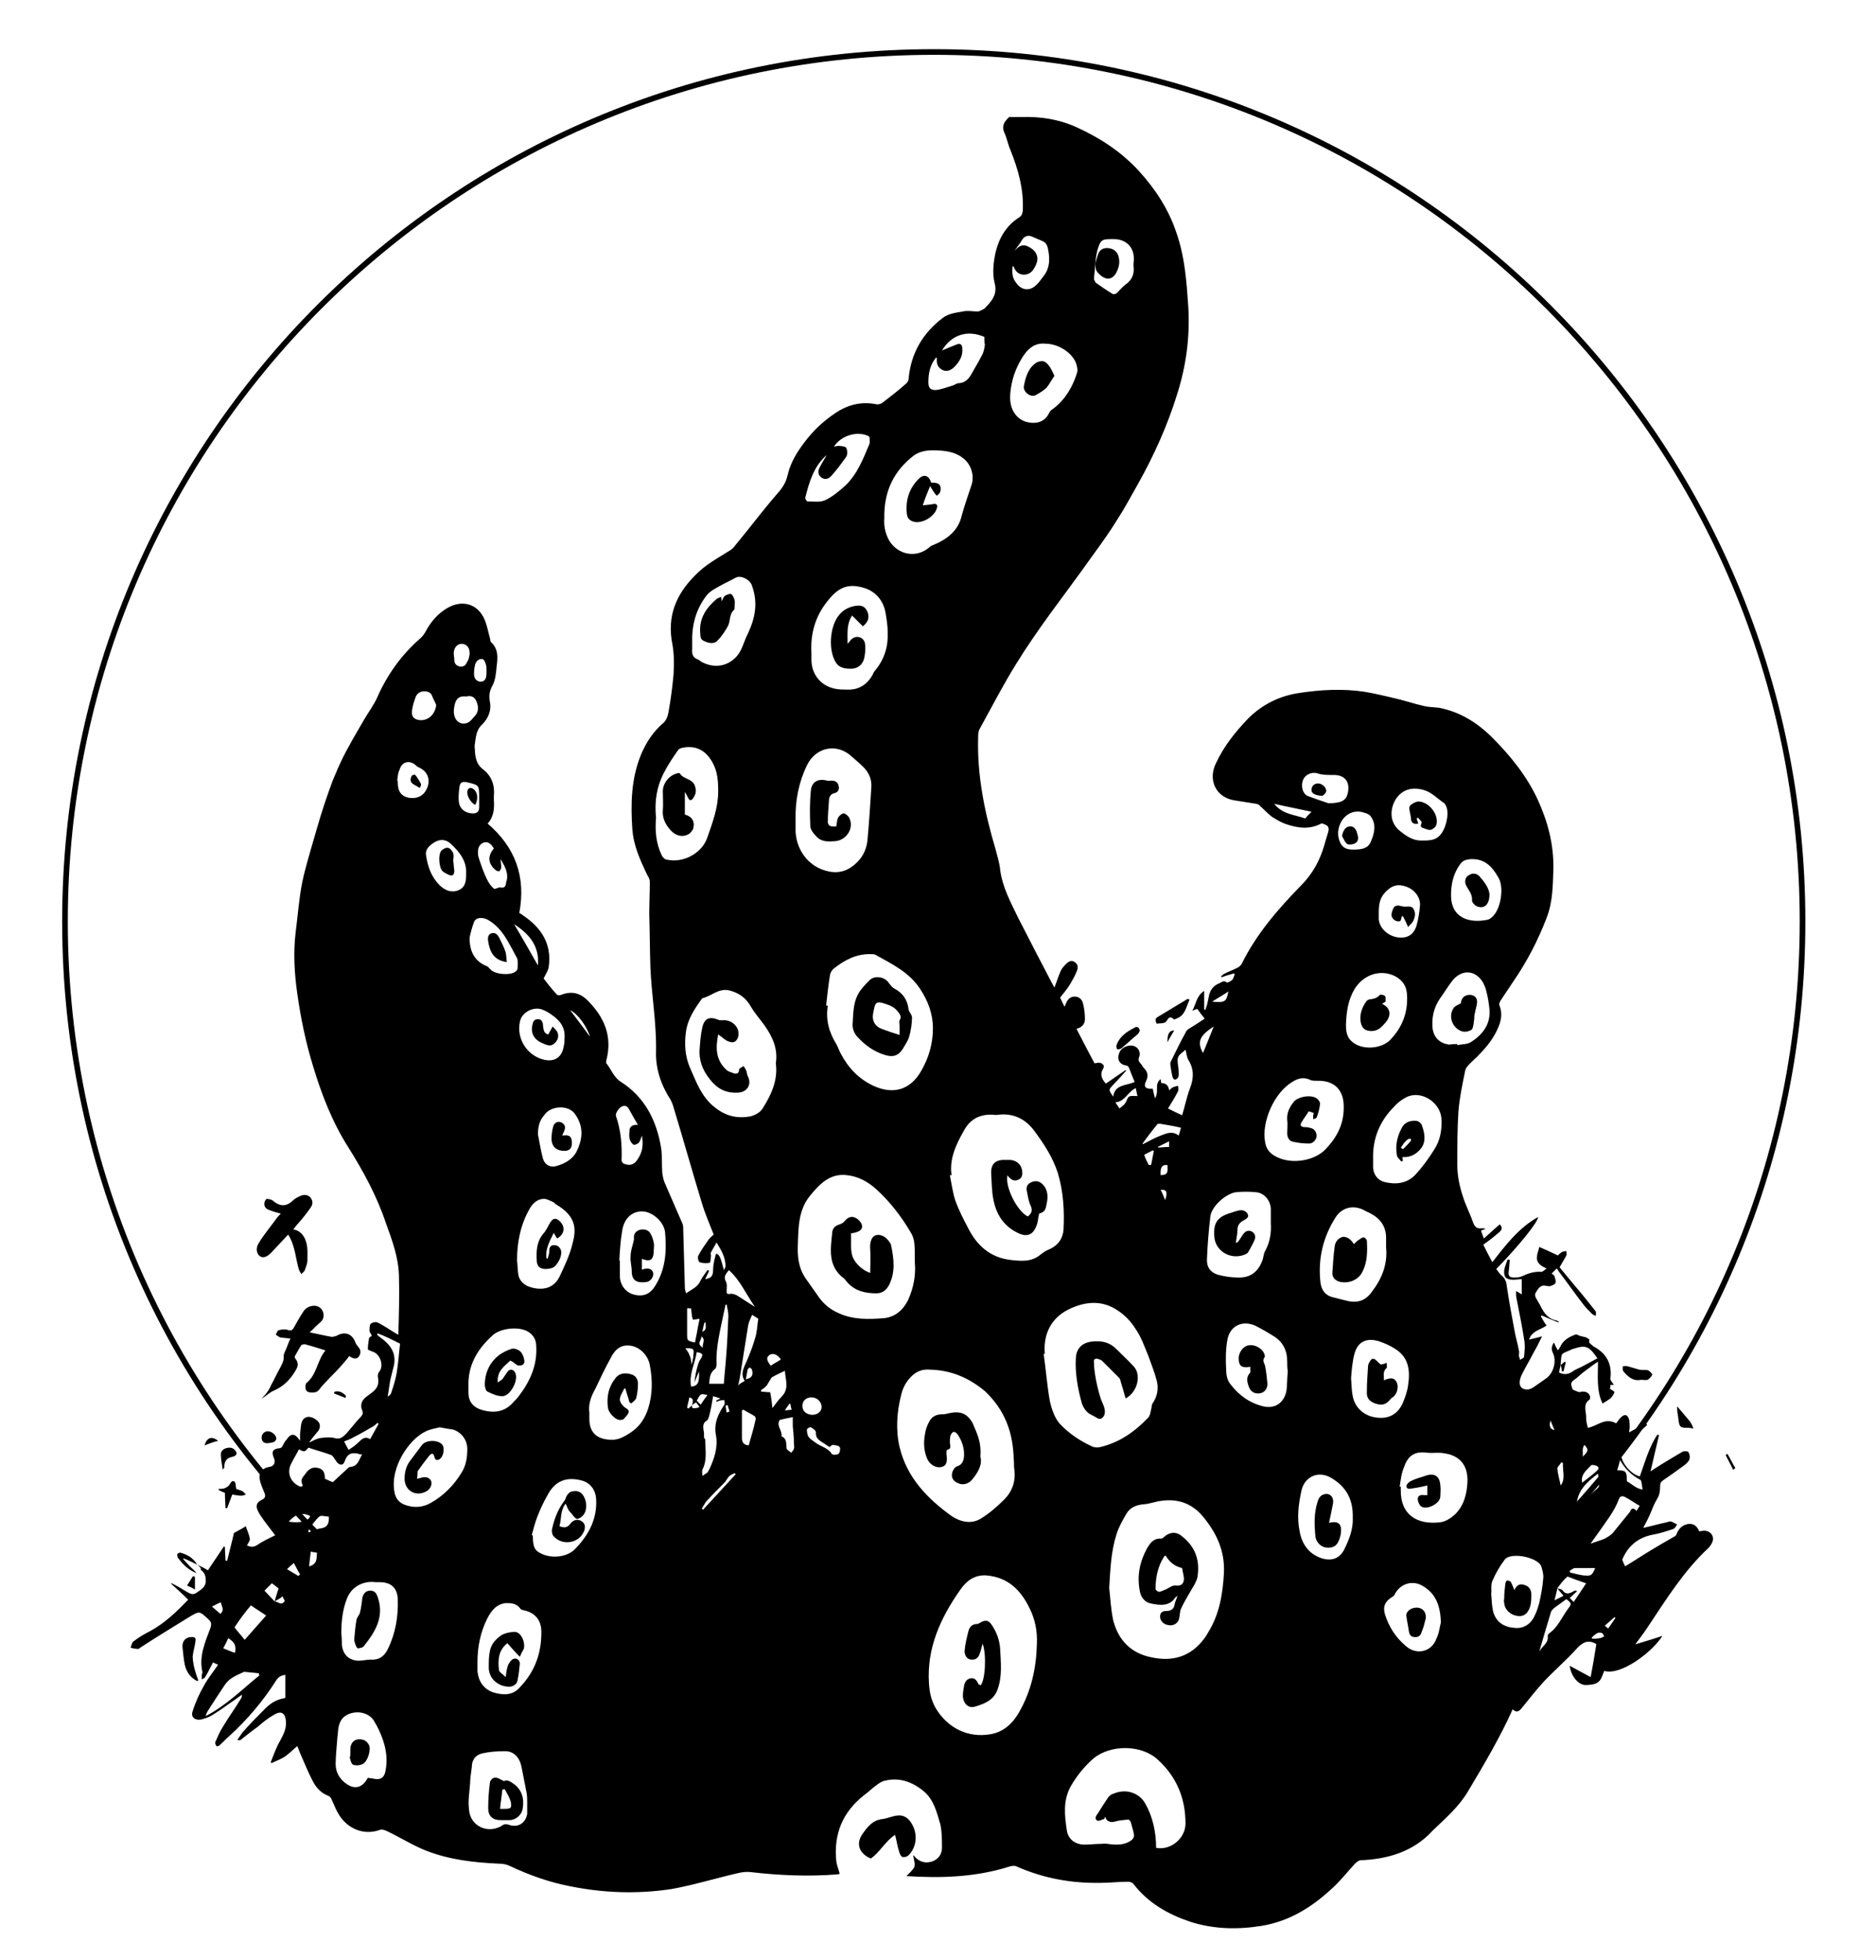 <?xml version="1.0" encoding="UTF-8"?>
<svg enable-background="new 0 0 332 346.7" version="1.1" viewBox="0 0 332 346.7" xml:space="preserve" xmlns="http://www.w3.org/2000/svg">

	<path d="m34.9 276.8c0.6 0.3 1.3 0.6 1.9 1 0.9-1.4 1.9-2.8 2.8-4.2 0.1 0 0.1 0 0.2 0.1 0 0.8 0.1 1.6 0.1 2.4h0.3c0.4-1.7 0.9-3.5 1.2-4.9 0.9-0.5 1.5-0.8 2.1-1.2 0.2 0.7 0.6 1.4 0.7 2.2 0.1 0.3-0.3 0.8-0.5 1.2 0.5 0.2 1 0.4 1.7 0 1-0.7 2.1-1.2 3.3-1.8-0.6-0.8-1.2-1.6-1.9-2.5-0.4-0.6-0.9-1.2-1.2-1.9-0.4-0.9-0.1-1.5 0.8-1.9 0.6-0.3 0.6-0.7 0.4-1.2-0.3-0.7-0.6-1.4-0.8-2.2-0.3-1.3 0.4-2.2 1.7-2.4 0.8-0.1 1.1-0.8 0.8-1.5-0.5-1.1-0.3-1.7 1-1.8 0.2 0 0.4-0.2 0.5-0.4 0.2-0.4 0.4-0.8 0.7-1.1 0.8-1.2 1.5-1.2 2.4 0.2v-1.2c0.1-0.7 0.1-1.5 0.3-2.1 0.2-0.7 0.9-1.1 1.6-0.9 0.5 0.1 1.1 0.5 1.4 0.9 0.4 0.6 0.2 1.3-0.3 1.8-0.5 0.6-1 1.2-1.4 1.8 0.7-0.3 1.3-0.7 2-0.8 0.8-0.1 1.7-0.2 2.5 0 1 0.3 1.5-0.2 2.1-0.8 0.9-1 1.7-2.1 2.6-3 0.3-0.4 0.4-0.6 0.2-1.1-0.4-0.9-0.1-1.7 0.6-2.3l1.2-0.9c0.9-0.7 1.2-1.5 1-2.6-0.1-0.3 0-0.8 0.2-1 0.9-1.1 0.2-3.2-1.2-3.6-0.3-0.1-0.8-0.3-0.8-0.4 0-0.6 0.1-1.3 0.2-1.9 0-0.2 0.3-0.3 0.5-0.5-0.1-0.3-0.4-0.6-0.4-0.8 0-0.5 0-1.1 0.2-1.3 0.3-0.3 1-0.4 1.3-0.2 1.2 0.6 2.3 1.4 3.5 2.1 0 0 0.1 0 0.1-0.1 0.1-3.5 0.2-6.9 0.1-10.4-0.1-3.2-1.2-6.2-2.3-9.2-1.6-4.8-4-9.2-6.7-13.5-2.8-4.4-4.7-9.3-6.2-14.3-1.3-4.2-2.2-8.6-2.8-12.9-0.5-3.5-0.7-7.1-0.3-10.6 0.4-3 0.6-6.1 1.2-9.1 0.7-3.2 1.7-6.3 2.6-9.5 0.8-2.8 1.7-5.5 2.7-8.2 0.3-0.8 0.7-1.6 1-2.4 0.6-1.3 1.2-2.6 1.9-3.8 0.9-1.7 1.9-3.3 2.8-4.9 0.7-1.2 1.6-2.4 2.2-3.7 1.8-4.1 4.3-7.6 7.6-10.5 0.5-0.4 0.9-1 1.2-1.6 0.9-1.6 2.1-2.9 3.6-3.8 2.7-1.6 5.5-0.8 6.7 2.1 0.4 1 0.6 2.1 0.9 3.2 0.1 0.2 0 0.5 0.2 0.7 1.3 1.2 1.2 2.7 1 4.2-0.1 1.1-0.2 2.4-0.7 3.4-0.6 1-0.7 1.9-0.5 3 0.3 1.5-0.3 2.9-1.4 4-1.1 1-1.1 2.4-1.3 3.7v0.3c0.1 1.5 0.1 2.9 1.6 4 1.4 1.1 2 2.8 1.8 4.6v0.7c0.1 1.5 0 3-1.1 4.2 4.9 4.2 6.8 9.4 5.6 15.8 0.1 0.1 0.4 0.2 0.6 0.4 3.3 2.2 5.2 5.1 4.6 9.2-0.1 0.6-0.5 1.2-0.9 2 0.6 0.8 1.4 1.8 2.3 2.8 0.1 0.2 0.6 0.2 0.8 0.1 1.8-0.7 3.3-0.4 4.7 1 3 3 4.4 6.4 3.3 10.6 0 0.2-0.1 0.4 0 0.5 0.9 1.1 1.3 2.5 2.6 3.3 4.2 2.7 6.3 6.8 7.1 11.7 0.2 1.4 0.1 2.9 0.2 4.4 0.1 0.6 0.2 1.3 0.5 1.9l3 6.9c0.1 0.2 0.2 0.5 0.2 0.8 0.1 3.6 0.2 7.2 0.3 10.7 0 0.3 0.1 0.5 0.2 1 1-0.7 2.1-1.1 2.6-2.3 0.3-0.6 0.8-1.2 1.2-1.8 0.1 0 0.2 0.1 0.3 0.1-0.2 0.5-0.5 1-0.7 1.5 1.1-0.2 1.4-0.6 1.4-1.7 0-0.5 0.1-1.1 0.2-1.6l0.3-1.2c0.6 0.1 0.8 0.5 1.4 2.9 0.1-0.2 0.3-0.5 0.3-0.7 0-1.6-0.8-2.9-1.6-4.2-0.3 0.6-0.7 1.2-1 1.8-0.1 0.2 0.1 0.5 0 0.7 0 0.4-0.1 1.1-0.2 1.1-0.6 0.1-1.2 0.1-1.8-0.1-0.2-0.1-0.4-0.9-0.2-1.2 0.5-1 1.2-1.9 1.8-2.8 0.2-0.3 0.5-0.5 0.9-0.9-0.7-1.8-1.5-3.6-2.1-5.6-1.7-5.6-3.3-11.3-5-16.9-0.1-0.4-0.3-0.9-0.5-1.3-1.7-2.6-2.7-5.5-2.6-8.6 0.1-5-0.8-9.9-1-14.9-0.1-3.1-0.1-6.2-0.2-9.3 0-1.9 0.1-3.8 0.1-5.8 0-0.4-0.2-0.8-0.4-1.1-1.3-2.7-2.5-5.3-2.7-8.3-0.3-4.4-0.2-8.8 1.5-13 0.9-2.2 2.2-4.2 4.1-5.8 0.4-0.4 0.7-1.1 0.8-1.8 0.4-2.2 0.7-4.5 0.9-6.7 0.1-1.8 0.1-3.6-0.2-5.3-1-4.9 0.6-8.8 4-12.2 1.8-1.9 4.1-3.1 6.3-4.5 0.3-0.2 0.6-0.5 0.8-0.8 2.5-3 4.8-6.1 7.4-9.1 0.9-1 1.6-2 1.9-3.4 0.5-2.2 1.7-4.1 3-5.8 1.5-2 3.3-3.7 5.4-5.1 2.2-1.5 4.6-2.1 7.2-1.6 0.3 0.1 0.8 0 1.1-0.2 1.4-1.1 2.9-2.2 4.2-3.4 0.3-0.2 0.5-0.6 0.5-0.9 0.4-4.5 2.5-8.1 6.1-10.8 0.9-0.7 2.3-0.9 3.5-1.1 0.8-0.2 1.7 0 2.6 0 0.4 0 0.8-0.3 1.2-0.5 0.2-0.1 0.3-0.4 0.5-0.5 1.1-1.2 1.8-2.3 1.3-4.1-0.4-1.7-0.2-3.6 0.2-5.4 0.6-2.5 1.9-4.7 4.1-6.1 0.5-0.3 0.6-0.6 0.7-1.2 0.2-3.8-0.8-7.3-2.2-10.8-0.4-0.9-0.6-2-1-2.9-0.5-1-0.3-1.8 0.5-2.6 0.2-0.2 0.3-0.4 0.5-0.3h2c3.4-0.1 6.6 0.4 9.7 1.8 4.2 1.9 8 4.4 11.1 7.8 2.9 3.2 5.2 6.7 6.6 10.9 1.5 4.3 1.8 8.7 2.1 13.2 0.3 5.3-0.4 10.4-2 15.4-1.7 5.5-4.1 10.8-6.9 15.8-1.2 2.1-2.3 4.2-3.6 6.2-1.4 2.3-3 4.5-4.6 6.7-2.4 3.4-4.9 6.7-7.3 10-2.1 2.9-4.2 5.9-6.1 9-2.3 3.7-4.3 7.6-6.4 11.4-0.3 0.5-0.3 1.1-0.3 1.6-0.2 6.8 1.2 13.4 3.1 19.8 0.3 1.2 0.7 2.4 0.8 3.6 0.4 3 1.8 5.6 3.1 8.3 2 3.9 4 7.8 6 11.6 0.2 0.3 0.3 0.6 0.5 0.9 0.4-1 0.7-2 1.1-2.9 0.2-0.5 0.6-0.9 1-1.3s0.9-0.7 1.5-0.3 0.6 1 0.4 1.5c-0.3 0.8-0.7 1.5-1.1 2.2-0.5 0.9-1.2 1.7-1.9 2.6 0.2 0.3 0.4 0.9 0.8 1.6 0.1-0.3 0.2-0.4 0.2-0.5 0.3-0.7 0.7-1.3 1.6-1.3s1.4 0.7 1.5 1.4c0.2 0.8 0.3 1.7 0.3 2.6s-0.6 1.5-1.5 1.7c1.1 2.1 2.1 4.1 3.2 6.1 0.3 0 0.5-0.1 0.7-0.1 0.7 0 1.2 0.5 0.8 1.1-0.6 1-0.2 1.8 0.5 2.6 1.2-0.8 2.3-1.6 3.5-2.4l0.1 0.1c-0.7 0.8-1.5 1.7-2.2 2.4-0.9 1-1 0.9-0.1 2.2 0.3-2.2 2.3-1.9 3.8-2.6-0.4-0.9-0.7-1.8-1.1-2.7-0.1-0.1-0.3-0.2-0.4-0.2-1.2-0.2-1.7-1.1-1.2-2.3 0.4-1 1.8-1.5 2.7-1.1 0.7 0.3 1.1 1.1 0.8 1.9-0.2 0.5-0.1 0.8 0.3 1.2 0.2 0.2 0.3 0.5 0.5 0.7 0.7 0.7 0.9 1.4 0.4 2.4s0 1.4 1.2 1.3c0.1 0.5 0.2 1 0.4 1.7 0.8-1.2-0.2-2.5 1-3.4 0 0.3 0.1 0.5 0.1 0.7 0.8 0 1.3 0.4 1.4 1.3 0.3-0.3 0.5-0.5 0.8-0.6s0.6-0.2 0.8-0.2c0 0.3 0.1 0.6 0 0.9-0.5 1-1.1 2-1.8 3.1 0.8 0.4 1.6 0.8 2.5 1.2 0.5-1.6 0.8-3.2 1.4-4.8 0.7-1.8 0.7-3.4-0.3-5-0.3-0.5-0.3-1.1-0.5-1.8-0.4 0.4-0.9 0.7-1.2 1.1-0.1 0.2-0.2 0.5-0.2 0.7 0 0.8 0.2 1.5 0.2 2.3 0 0.3 0 0.6-0.1 0.8s-0.4 0.4-0.6 0.4c-0.1 0-0.4-0.3-0.4-0.5-0.2-0.8-0.3-1.5-0.4-2.3 0-0.2 0.1-0.4 0.2-0.6 0.8-1.6 1.6-3.3 2.5-4.9 0.1-0.3 0.3-0.5 0.6-0.7 1-0.6 1.9-1.2 2.8-1.8-0.5-0.6-0.9-1.1-1.3-1.7-0.1 0-0.4 0.1-0.9 0.3 0.7-1.2 0.7-2.6 2.1-3.5v3.3c0.1 0 0.2 0 0.2 0.1l0.3-0.9c0.1-0.4 0.2-0.9 0.3-1.4 0.2-1.3 0.9-2.1 2-2.5 0.4-0.2 0.7-0.5 1.2-0.1 0.1 0.1 0.7-0.2 0.9-0.4 0.3-0.2 0.3-0.6 0.5-1 0-0.1-0.1-0.1-0.1-0.2-0.7 0.2-1.5 0.4-2.2 0.7 0-0.1-0.1-0.1-0.1-0.2 0.2-0.1 0.3-0.3 0.5-0.4 0.8-0.4 1.6-0.7 2.4-1.1 0.3-0.1 0.5-0.4 0.7-0.6 2.6-5.3 6.4-9.7 10.5-13.9 2.1-2.1 3.4-4.5 4.2-7.3 0.2-0.8 0.5-1.6 0.7-2.4 0.1-0.3 0-0.7-0.2-0.9-0.3-0.2-0.9-0.5-1.1-0.4-2.1 1.1-4.1 0.8-6.2 0.1-0.9-0.3-1.7-0.8-2.5-1.3-0.8-0.6-1.5-1.4-2.3-2.1-0.1-0.1-0.4-0.2-0.5-0.2-1.3-0.2-2.5-0.4-3.8-0.6-3.3-0.5-4.8-3.6-3.3-6.6 1.4-3 3.4-5.5 5.7-7.9 2.5-2.5 5.6-4 9-4.5 3.9-0.6 7.8-0.8 11.7-0.2 1.7 0.3 3.4 0.7 5.1 1.1 1.8 0.4 3.5 1 5.3 1.4 0.8 0.2 1.7 0.2 2.6 0.3 3.7 0.7 6.8 2.6 9.5 5.3 3.2 3.2 6.1 6.8 8 10.9 1.8 3.9 2.9 8 2.8 12.4-0.1 2.9-0.1 5.8-1.2 8.6-1.5 3.9-3.4 7.6-5.8 11.1l-2.4 3.6c-0.1 0.2-0.2 0.5-0.2 0.6 0.8 1.9 0.2 3.5-0.7 5.2-1.1 2-2.7 3.6-4.4 5.2-0.4 0.4-0.8 0.8-0.9 1.3-0.5 2.4-1 4.8-1.2 7.2-0.2 3.1-0.2 6.3-0.2 9.5 0 1.9 0.4 3.8 1 5.6 0.5 1.6 1.3 3.1 1.8 4.6 0.3 0.8 0.7 1.1 1.6 1 0.2 0 0.4 0 0.6 0.1-0.3 0.1-0.5 0.2-0.8 0.3 0.1 0.4 0.3 0.8 0.5 1.4 1-0.9 1.9-1.7 2.8-2.5 0.5 0.5 0.5 0.9-0.1 1.4-0.9 0.8-1.8 1.5-2.8 2.2 0.5 1 1 2 1.6 3.1 2.4-3.1 4.7-6.1 8.1-8 0 0.9-3.5 5.2-7.4 9.2 0.3 0.4 0.6 0.9 1 1.2 0.7 0.6 0.8 1.3 0.9 2.1 0.4 2.7 0.9 5.3 1.4 8 0.2 1 0.5 2 0.7 3.1 0.1 0.3 0 0.6 0 0.9s0.2 0.5 0.2 0.8c0.2-0.2 0.6-0.3 0.7-0.5 0.1-0.9 0.2-1.8 0.1-2.7-0.4-2.6-0.9-5.1-1.4-7.6-0.1-0.4-0.1-0.9-0.1-1.4 0.4 0.2 0.7 0.4 1 0.6v-2.7c-0.5 0-1 0.1-1.5 0.1-1.3 0-1.7-0.5-1.6-1.7 0.1-0.6 0.4-1.3 0.6-1.9 0.1 0 0.3 0.1 0.4 0.1-0.1 0.7-0.1 1.4-0.2 2-0.1 0.8 0.1 1.1 0.9 1.1 0.5 0 1 0 1.4-0.2 1.1-0.5 2.2-0.9 3.5-0.8 0.2 0 0.5-0.3 0.9-0.6-1-0.4-1.8-1-1.7-2 0-0.6 0.3-1.2 0.4-1.8 1.2 0.5 2.2 1 3.3 1.5 0.1-0.1 0.4-0.4 0.7-0.6 0.2-0.1 0.5-0.1 0.8-0.2 0 0.3 0.1 0.6 0 0.8-0.3 0.6-0.7 1.2-1.2 2.1 0.9 1.1 1.9 2.3 2.9 3.5 1.2 1.4 2.4 2.9 3.5 4.3 0.1 0.2 0 0.6 0 0.8-0.2-0.1-0.5-0.2-0.7-0.4-0.6-0.6-1.2-1.2-1.7-1.9-1.4-1.8-2.7-3.7-4.1-5.5-0.1-0.2-0.2-0.3-0.4-0.6l-0.9 0.9c0.2 0.2 0.5 0.3 0.5 0.5 0.1 0.4 0.3 0.8 0.2 1.1s-0.5 0.5-0.9 0.6c-0.2 0.1-0.5 0-0.7 0-0.9-0.3-1.4 0.3-1.8 1-0.5 0.6-0.1 1.1 0.2 1.6 0.1 0.3 0.4 0.6 0.5 0.9 0.6 1.2 1.3 2.3 2.8 2.6 0.1 0 0.2 0.1 0.4 0.2 0 0 0 0.1 0.1 0.2-1-0.4-2-0.8-3.1-1.3 0 0.1-0.1 0.1-0.1 0.2 0.3 0.5 0.6 1.1 1 1.6-1.1 0.8-2.6 0.9-3.1 2.5 0.7-0.2 1.4-0.3 2.3-0.6-0.5 1-0.9 1.9-1.4 2.7-0.7 1.4-1.5 2.7-2.2 4.1-0.5 1.1-0.5 2 0.1 2.4 0.9 0.5 1.6 0.1 2.3-0.4s1.3-0.9 2-1.4c1.3-1 1.8-3.1 1.1-4.5-0.3-0.6-0.2-1.2 0.2-1.8 0.2 0.5 0.4 0.9 0.7 1.4 0.2-0.3 0.3-0.4 0.4-0.6 0.5-1.2 1.6-1.8 2.7-2.2 0.2-0.1 0.5 0.1 0.7 0.2l1.2 0.3c0.2 0.1 0.6 0.4 0.6 0.4-0.3 0.6 0.3 0.8 0.6 1.1 0.1 0.1 0.2 0.2 0.3 0.2 2.1 1.2 3.1 3 2.8 5.5-0.1 0.4 0.4 0.8 0.6 1.2h-0.6c0 0.3 0 0.5-0.1 0.7 0.3 0.2 0.9 0.5 0.8 0.6-0.1 0.4-0.4 0.8-0.7 1.1-0.4 0.3-0.9 0.6-1.4 0.9-1.1-2.3-0.8-4.8-0.8-7.4-0.8 0.5-1.4 1-2.1 1.5-0.6 0.4-1.1 0.9-1.7 1.4-1.1 0.8-1.1 0.8-0.7 2 0.4 0.2 0.6 0.3 0.9 0.4 0.2 0.1 0.5 0.1 0.7 0 0.8-0.1 1.4 0.3 1.5 0.9 0 0.2 0 0.4-0.1 0.5-1.3 0.9-0.5 2.2-0.6 3.4 0 0.5 0.2 1.1 0.3 1.6 1.7-0.3 3-1.9 5-0.8 0.2-0.2 0.5-0.7 0.8-1 0.7-0.7 1.2-0.6 1.5 0.3 0.1 0.5 0.1 1 0.1 1.5 0 0.2-0.1 0.5-0.1 0.8 1.1-0.6 2.1-1.1 3-1.6 0.1 0.1 0.1 0.2 0.2 0.3-0.9 0.8-1.8 1.6-2.8 2.5-0.3 0.3-0.8 0.5-1 0.8-0.4 0.5-0.8 1.1-0.8 1.7-0.1 1.6 1.7 3.7 3.3 4.1 0.9-2.5 1.6-5.1 3.1-7.4 0.1 0 0.2 0.1 0.3 0.1-0.5 2.1-1 4.2-1.5 6.4 0.2-0.1 0.4-0.3 0.6-0.4 1.7-1.1 3.4-2.1 5.1-3.1 0.3-0.1 0.9-0.1 1 0.1 0.2 0.3 0.3 0.8 0.2 1.2s-0.5 0.8-0.9 1.1c-1.2 0.9-2.5 1.8-3.8 2.7-0.4 0.3-0.5 0.5-0.5 0.9 0 0.8-0.1 1.7-0.5 2.3-0.4 0.7-0.7 1.3-1 2.1-0.4 1-0.9 2-1.5 3.1 1.4-0.3 2.8-0.7 4.2-1 0.3-0.1 0.5-0.2 0.8-0.1s0.6 0.3 1 0.5c-0.2 0.3-0.4 0.7-0.7 0.8-1.2 0.4-2.4 0.8-3.6 1-2.6 0.5-4.4 2-5.4 4.4 0.1 0.4 0.3 0.8 0.5 1.2 1.5-0.9 3-1.9 4.5-2.8 1.3-0.8 2.7-1.6 4.1-2.4 0.2-0.1 0.5-0.3 0.5-0.5 0.4-1 1-1.6 2.1-1.8 1-0.1 1.6 0.5 1.9 1.3 0.3 0 0.6-0.1 0.9-0.1 1.1 0 1.9 1 1.4 2.1-0.2 0.4-0.4 0.7-0.7 1-4.3 4-7.4 9-10.6 13.8-0.7 1.1-1.5 2.1-2.3 3.2 1.6-0.5 3.1-0.9 4.8-1.5-1.8 2.9-7.4 7.1-10.3 6.2-0.3 0.7-0.5 1.6-1.1 2-0.5 0.4-1.5 0.5-2.2 0.5-1.3 0-2.6-1.6-2.8-3.4 1.3 0.7 2.4 1.3 3.7 2 0.4-2.1 0.7-3.9 1-5.8l-0.1-0.1c-1.4-0.8-2.4-0.2-3.4 0.9-1.8 2-3.9 3.8-5.7 5.7-1.4 1.5-2.7 3.2-4.1 4.9-0.4 0.5-0.9 0.7-1.5 0.1-2.3 5.1-5.1 9.8-7.9 14.5-1.6 2.7-3.9 4.7-6.1 6.8l-0.2 0.2c-3.4 3.7-7.9 5-12.7 5.2-0.3 0-0.7 0.3-1 0.6-1.4 1.5-2.7 3.2-4.3 4.6-3.5 3.2-7.4 5.6-12.2 6.4-4.3 0.7-8.5 0.6-12.6-0.7-3.9-1.3-7.5-3.3-10.1-6.7-0.2-0.3-0.7-0.4-1-0.4-1.6 0-3.2 0.2-4.8 0.2-5.2 0.1-10.1-0.8-14.9-2.9-0.3-0.2-0.9-0.1-1.2 0-6 1.9-12.1 2.1-18.3 1.7 0.5-0.5 1.1-1 1.4-1.6 0.2-0.6-0.1-1.3-0.2-2.1 0.1 0.1 0.3 0.2 0.4 0.4 0.8 0.8 1.8 1.1 3 0.7 1.1-0.4 1.7-1.3 1.7-2.4 0-1.4 0-2.9-0.3-4.2-0.6-2-1.1-4.2-2.8-5.7-2-1.7-4.3-2.6-6.9-2-0.6 0.1-1.2 0.5-1.7 0.9-0.7 0.5-1.4 1.2-2.1 1.7-3.8 3-5.4 6.9-4.9 11.7 0.1 0.7 0.4 1.4 0.6 2.2-0.1 0-0.3 0.1-0.4 0.1-5.1 0.4-10.2 0.2-15.3-0.4-0.8-0.1-1.6 0-2.4 0.2-3.9 0.9-7.8 2.1-11.7 2.8-6 0.9-12 0.7-17.9-0.5-3.7-0.7-7.3-2-10.7-3.6-0.6-0.3-1.3-0.4-2-0.4-4.4-0.2-8.7-0.7-12.8-2.3-2.3-0.9-4.5-2.3-6.8-3.4-0.4-0.2-0.9-0.4-1.3-0.3-2.9 1.1-5.9-0.2-7.4-2.8-0.5-0.8-0.8-1.7-1.2-2.5-0.1-0.3-0.3-0.6-0.6-0.7-1.3-0.5-2.1-1.4-2.7-2.5-0.9-1.7-1.6-3.5-2.4-5.3-0.1-0.3-0.2-0.6-0.4-1-0.7 0.6-1.4 1.3-2.1 1.8s-1.6 0.8-2.4 1.2c-0.1 0-0.1-0.1-0.2-0.1 0.5-1.3 1-2.7 1.7-3.9 0.6-1.1 1.1-2.1 1-3.4-0.1-1.4-0.8-1.9-2-1.2-1.1 0.6-2.1 1.4-3 2.2-1 0.7-2 1.5-3 2.3-0.1 0.1-0.3 0.1-0.6 0 0.3-0.4 0.6-0.9 0.9-1.3 1.3-1.5 2.7-2.9 4.1-4.3 1-1 2.1-1.6 3.5-1.8v-4.1c-0.8 0.1-1.3 0.4-1.7 1.1-2.3 3.6-5.1 6.9-8.3 9.8-0.6 0.5-1.1 1.1-1.7 1.6-0.1 0.1-0.5 0.2-0.5 0.1-0.1-0.2-0.3-0.5-0.2-0.7 0.4-0.9 0.8-1.9 1.4-2.8 1-1.7 2.2-3.3 3.2-5 0.1-0.1 0.1-0.3 0.1-0.6-0.3 0.2-0.5 0.4-0.8 0.6-1.5 1-2.9 2.1-4.4 3-0.6 0.4-1.3 0.6-2 0.8-1.1 0.2-1.9-0.4-1.5-1.5 0.5-1.6 1.2-3.1 2-4.5 0.7-1.3 1.7-2.5 2.5-3.7-0.3-0.1-0.5-0.2-0.9-0.4-0.5 0.9-0.9 1.8-1.4 2.6-0.1 0.2-0.4 0.3-0.6 0.4v-0.7c0-0.2 0.2-0.5 0.1-0.7-0.6-2.7 0.5-5.2 1.4-7.6 0.3-0.8 0.2-1.2-0.4-1.7-1.5-1.4-1.5-1.4-3.2-0.4-2.9 1.8-5.9 3.6-8.8 5.5-0.1 0.1-0.3 0.3-0.5 0.2-0.4 0-0.8-0.1-1.2-0.2 0.2-0.4 0.2-0.9 0.5-1.1 0.9-0.7 1.9-1.3 2.9-1.8 2.6-1.4 4.7-3.4 6.8-5.6-1-1-2-1.9-3-2.8 0 0 0-0.1 0.1-0.1 0.8 0.4 1.5 0.8 2.3 1.3 1.5 0.9 1.5 0.8 2.9-0.2 0.6-0.5 0.9-1 0.8-1.8 0-0.7-0.3-1.3-0.9-1.7 0.2-0.2-0.2-0.6-0.6-0.9zm87.6-28.2c-0.2 0.7 0.4 0.5 0.7 0.5 0.2 0 0.4-0.1 0.6-0.2-0.2-0.3-0.4-0.5-0.6-0.8-0.4 0.2-0.5 0.3-0.7 0.5 0-0.5 0.5-1.1-0.5-1.4-0.1 0.6-0.3 1.2-0.4 1.8l0.2 0.2c0.2-0.2 0.5-0.4 0.7-0.6zm-73.9 34.7c0.6 0 1.2 0.9 1.8-0.1-0.1-0.2-0.3-0.5-0.4-0.8-0.4 0.4-0.9 0.6-1.4 0.9 0.2-0.7 0.4-1.4 0.7-2.3-0.3-0.2-0.7-0.6-1.2-0.9l-1.3 1.3c0.7 0.7 1.2 1.3 1.8 1.9zm227-2.3c0.3 0.1 0.7 0.1 0.9 0.3 0.6 0.9 1.3 0.6 2 0.2 0.1-0.1 0.3-0.1 0.5-0.1 0 0 0 0.1 0.1 0.1-0.4 0.4-0.8 0.7-1.3 1.2l0.7 0.7c0.8-1.2 1.5-2.2 2.2-3.3-1.2-0.4-2.3-0.8-3.3-1.2-0.8 0.7-1.3 1.4-1.8 2.1-0.1 0.6-0.3 1.3-0.5 2.1 0.6-0.3 1.1-0.5 1.6-0.8-0.4-0.5-0.8-0.9-1.1-1.3zm0.6-39.6c-0.1 0.5-0.2 0.9-0.3 1.4 0.8 0.4 1.5 0.4 2.3-0.1 0.5-0.4 1.1-0.6 1.7-0.9 0.9-0.5 1.9-1 2.8-1.5-1.6-2.3-2.1-2.4-4.5-1.6-0.1 0-0.2 0.1-0.2 0.1-1.9 0.8-1.6 0.5-1.8 2.4v0.2zm-92.7 49.4c0.1-2.2-0.3-4.3-1.3-6.3-1.6-3.3-3.9-5.5-7.7-5.8-2.1-0.1-3.5 1-4.6 2.6-3.5 5-5.9 10.3-5.5 16.5 0.1 1.6 0.4 3 1.2 4.4 2.1 3.5 5.7 5.3 9.7 4.6 2.3-0.4 3.9-1.9 5-3.8 2.2-3.8 3.1-7.9 3.2-12.2zm12.8-9.9c0.2 1.9 0.3 3.8 0.7 5.7 0.9 3.6 3.2 5.9 6.8 6.6 3.7 0.8 6.9-0.1 9.3-3.3 0.3-0.4 0.5-0.7 0.7-1.1 2-3.2 2.6-6.8 2.8-10.5 0.2-3.9-1.3-7.1-3.7-10-1.9-2.3-4.4-3.2-7.3-2.8-1 0.1-2 0.5-3 0.6-1.4 0.1-2.5 0.5-3.2 1.6-0.7 1.2-1.4 2.4-1.8 3.7-1 3.1-1.1 6.3-1.3 9.5zm-31.7-38.6c-1.2-0.1-2.2 0.2-3.1 1-1 0.9-1.7 2.1-2 3.4-0.8 3.1-1 6.3-0.3 9.3 1.3 5.4 4.9 9.1 9.2 12.2 1.5 1 3.4 1.5 5.1 0.5 1.5-0.9 2.9-2.1 4.2-3.4 1.4-1.4 2.1-3.2 1.8-5.4-0.1-0.5 0-1.1-0.1-1.7-0.1-4.7-1.5-8.7-5.1-12.1-2.9-2.4-6-3.7-9.7-3.8zm3.8-34.4h-0.3c0.3 1.5 0.5 3.1 1 4.6 0.6 1.6 1.4 3.2 2.2 4.7 1.6 3.2 4 5.3 7.6 5.7 1.8 0.2 3.7 0.4 5.3-1 0.4-0.3 0.8-0.6 1.3-0.8 1.5-0.6 2.5-1.7 2.7-3.4 0.2-3.4 0-6.9-1-10.2-0.9-2.8-2.5-5.2-4.2-7.5-1.5-2-3.6-3.1-6.3-2.8-0.4 0.1-0.8 0-1.1 0-2.3-0.1-4 0.9-5 2.8-1.5 2.6-2.6 5.1-2.2 7.9zm-6.5 15.5c0-3.5 0-4.2-0.8-5.5-1.6-2.7-3.6-5.3-5.9-7.4-1.5-1.4-3.3-2.4-5.3-2.6-3-0.4-4.9 1.6-6.6 3.7-2 2.5-2 5.5-2.1 8.5-0.1 2.2 0.1 4.2 1.4 6.1 0.8 1.1 1.6 2.3 2.4 3.4 0.9 1.2 2 2.1 3.4 2.7 2.6 1.2 5.3 1.1 8 0.9 2-0.2 3.4-1.4 4.3-3.2 1-2.2 1.4-4.5 1.2-6.6zm23 16.1h-0.2c0.4 2.8 0.6 5.6 1.1 8.4 0.3 1.3 0.8 2.8 1.6 3.8 1.6 1.8 3.7 3.2 5.9 4.2 0.4 0.2 1 0.2 1.4 0.1 3.4-0.8 6.1-2.7 8.5-5.2 0.3-0.3 0.4-0.9 0.5-1.4 0.1-0.3 0.1-0.7 0.2-1 0.9-1.3 1.2-2.7 0.8-4.2s-1-3-1.5-4.4c-0.7-1.7-1.3-3.4-2.3-4.8-0.8-1.3-2-2.5-3.3-3.3-2.8-1.8-5.8-1.4-8.6 0-2.9 1.5-4.4 4.2-4.1 7.8zm19.7 87.4c2.6 0.5 5.2-1.7 5.2-4.3 0-4.5-1.6-8.3-4.9-11.3-2.9-2.7-8.4-2.7-11.4-0.2-1.6 1.4-2.9 3-4 4.9-1.4 2.5-1.1 5.2-0.7 7.8 0.2 1.4 1.2 2.3 2.6 2.5 1.1 0.1 2.2-0.1 3.3-0.1 0.5 0 0.9-0.1 1.3 0 1.5 0.2 3 0.3 4.3-0.7 0.2-0.2 0.4-0.5 0.4-0.8-0.1-0.8-0.4-1.6-0.6-2.4-0.1-0.2-0.4-0.5-0.5-0.4-0.7 0.1-1.4 0.1-2.1 0.3-0.6 0.2-1.1 0.2-1.6-0.2-0.2-0.2-0.2-0.4-0.3-0.6-0.1 0.1-0.1 0.3-0.2 0.4-0.4 0.1-0.9 0.4-1.2 0.3-0.6-0.4-0.2-0.9 0.1-1.3 0.6-1 1.2-1.9 1.8-2.8 0.2-0.3 0.6-0.6 1-0.7 2.1-0.9 4.5-0.2 5.6 1.8 1.3 2.3 1.9 5 1.9 7.8zm-58.4-149h0.3c-0.4 2.5 0.2 4.7 1.5 6.8 0.3 0.5 0.5 1.2 0.8 1.7 1.3 2.5 3.2 4.5 5.8 5.7 3.5 1.6 6.5 0.7 8.4-2.6 1.4-2.4 2.1-4.9 2.1-7.6 0-2.6-0.9-4.9-2.3-7-1.9-2.9-5-4.4-7.9-6-0.2-0.1-0.4-0.1-0.7-0.1-2.6-0.1-4.7 1-6.7 2.6-0.3 0.2-0.5 0.7-0.6 1-0.3 1.8-0.5 3.7-0.7 5.5zm-8.9 10.2c0.4-2.6-0.6-4.7-2-6.7-0.8-1.1-1.7-2.1-2.4-3.3-0.9-1.6-2.2-2.5-3.9-2.9-1.8-0.4-3.1 1-4.7 1.4l-0.1 0.1c-1.3 1.8-2.5 3.6-2.8 5.8s-0.2 4.4 0.8 6.6c1.1 2.5 2 5 4.3 6.8 2 1.6 4 2 6.3 1.6 0.8-0.2 1.7-0.7 2.1-1.3 1.6-2.5 2.8-5.1 2.4-8.1zm3.5-43.1v2.2c0.2 3.2 2.2 5.9 5.2 6.8 2 0.6 3.7 0.3 5.3-1.1 1.3-1.1 2-2.5 2.2-4.1 0.3-3.1 0.5-6.3 0.7-9.5 0.1-1.4-0.4-2.6-1.4-3.6-0.6-0.6-1.3-1.2-2-1.8-2.6-2.5-6.4-1.8-8 1.5-1.4 2.9-2.1 6.2-2 9.6zm15.7-53.3c-0.1 1.2 0.1 2.6 0.9 4 1.6 2.5 4.8 3.1 7.1 1.1 0.2-0.2 0.4-0.3 0.7-0.4 2.4-1 4.4-2.5 5-5.2 0.5-1.8 1.1-3.5 1.7-5.3 0.6-1.7 0-3.7-1.4-4.8-1.2-1-2.7-1.3-4.2-1.4-1.6-0.1-3.2-0.1-4.6 0.9-3.5 2.7-5.3 6.3-5.2 11.1zm-12.9 23.8v1.2c0 2.7 1.8 4.8 4.5 5.2 0.7 0.1 1.4 0.1 2.1 0.1 1.8 0 3.2-0.9 4.1-2.4 0.2-0.3 0.3-0.7 0.5-0.9 1.7-2 2.4-4.3 2.3-6.8 0-1.2-0.2-2.4-0.4-3.6-0.4-2-1.6-3.5-3.5-4.2-3-1-4.8-0.3-6.8 2.3-2.1 2.6-3 5.7-2.8 9.1zm-27.5 29.2c-0.2 2.3 0 4.5 1 6.6 0.2 0.4 0.6 0.8 1 0.8 2.9 0.6 6.2-1.2 7.1-4 0.9-2.6 1.9-5.2 1.9-8.1 0-1.8-0.1-3.5-1-5.1-1.2-2.2-3-3.1-5.4-2.6-0.3 0.1-0.6 0.2-0.7 0.4-0.9 1.3-1.8 2.6-2.5 4-1.3 2.5-1.7 5.1-1.4 8zm121.7 51.3c0.1-3.1-1.6-4.9-4.7-4.8-0.4 0-0.8 0-1.1-0.1-1.2-0.6-2.2-0.4-3.3 0.3-3.2 1.9-5.5 7.1-4.8 10.7 0.2 1.3 1 2.1 2.1 2.6 2.6 1.3 6.6 0.7 8.6-1.4s3.2-4.4 3.2-7.3zm7.5 24.7v-1.7c0-2-1-3.4-2.7-4.3-0.3-0.2-0.7-0.3-1-0.5-1.9-1.1-4-0.7-5.2 1.1-2.3 3.6-3.2 7.5-2.7 11.7 0.2 1.3 0.9 2.2 2.2 2.5l2.4 0.6c1.9 0.5 3.4 0 4.5-1.6 1.7-2.2 2.8-4.8 2.5-7.8zm-2.3-15.7v1.6c0.1 1.2 0.8 2.2 2 2.5 2 0.5 4 0.3 5.5-1.3 1.2-1.3 2.3-2.8 3.3-4.4 1.1-1.7 1.4-3.5 1.3-5.5-0.2-2.9-3.6-5.1-6.2-3.8-0.8 0.4-1.6 1-2.2 1.7-2.5 2.5-3.8 5.6-3.7 9.2zm-138.7 44.9v1.1c0 2.4 1.3 3.6 3.7 3.7 1.4 0.1 2.4-0.5 3.5-1.2 1.7-1.1 2.6-2.5 3.2-4.3 0.8-2.5 0.8-5.1 0.3-7.7-0.3-1.7-1.7-3.1-3.2-3.4-1.6-0.3-2.8 0.3-3.7 2.1-1 1.8-1.9 3.7-2.8 5.6-0.8 1.4-1.2 2.8-1 4.1zm120.6-33.5v-2.6c-0.1-1.5-1.2-2.8-2.7-2.9-1.1-0.1-2.3-0.1-3.4 0-1.8 0.2-4.4 2.5-4.6 4.3-0.3 2.5-0.5 5-0.6 7.5-0.1 1.4 0.6 2.4 1.9 2.8 1.1 0.3 2.3 0.5 3.5 0.5 2.2 0.1 3.6-0.9 4.4-3 0.2-0.5 0.2-1.2 0.5-1.7 0.9-1.6 1.1-3.4 1-4.9zm-140.4 77.6v1.7c0.2 1.8 1.1 3.1 2.8 3.7 1.7 0.5 3.4 0.6 4.7-0.9 2.7-2.8 3.9-6.2 3.8-10.1-0.1-1.9-1.2-3.1-3-3.5-0.3-0.1-0.6-0.1-0.7-0.3-0.7-1-1.7-1-2.6-1-1.7 0.2-2.6 1.4-3.3 2.8-1.2 2.4-1.7 5-1.7 7.6zm163.2-31h0.2v0.5c-0.1 4.5 2.9 6.3 7 5.8 0.9-0.1 1.8-0.7 2.5-1.3 1.7-1.6 2.2-3.7 2.3-5.9 0.1-2.8-1.3-4.6-4.1-5-1-0.2-2 0-3-0.1-2.1-0.3-3.4 0.4-4.1 2.5-0.5 1.1-0.6 2.3-0.8 3.5zm-169.9-10.5c-0.7 0.2-1.6 0.3-2.4 0.7-2.9 1.3-6.4 6.3-5.6 10.7 0.2 1.2 0.8 1.9 1.8 2.3 1.6 0.6 3.2 0.5 4.6-0.3 2.3-1.3 4.1-3.1 5.5-5.4 0.8-1.3 1-2.7 1-4.2s-1-2.9-2.5-3.4c-0.7-0.1-1.4-0.2-2.4-0.4zm150.1-9.9c-0.1 0-0.1 0 0 0-0.1-0.6-0.1-1.2-0.1-1.8 0-1.8-0.7-3.3-2.2-4.3-1.1-0.7-2.3-1.4-3.5-2-2.3-1-4.5 0.1-4.9 2.6-0.3 1.7-0.3 3.5-0.2 5.3 0 0.8 0.2 1.8 0.7 2.4 1.5 2 3.4 3.4 5.9 4 2.2 0.5 3.8-0.8 4.1-3 0.1-1.1 0.1-2.2 0.2-3.2zm-145 2.6v1.2c0 1.4 0.7 2.4 2 2.9 2.3 0.8 4.4 0.6 6-1.3 0.3-0.3 0.6-0.6 0.9-1 2-2.6 3.3-5.5 3.1-8.8 0-1.2-0.5-2.1-1.6-2.7-1.7-0.9-5-0.5-6.3 0.9-2.6 2.4-4.2 5.2-4.1 8.8zm102.1-184.4c-1.9-0.2-3.2 0.9-4.3 2.8s-1.7 3.8-1.9 5.9c-0.1 1.2 0 2.2 0.5 3.2 0.7 1.3 1.8 2 3.3 2.1 1.4 0.1 2.5-0.5 3.1-1.8 0.1-0.3 0.4-0.5 0.7-0.7 2.1-1.6 3.4-3.8 4.2-6.3 0.1-0.3 0.1-0.8 0-1.1-0.3-2.1-3-4.1-5.6-4.1zm-93.5 162.2c0.1 0.8 0.1 1.5 0.2 2.3 0.1 1 0.7 1.7 1.6 2.2 1.7 0.7 4.4 1 5.7-1.6 0.9-1.9 1.8-3.8 2.3-5.8 0.7-2.6 0.8-4.9-3-7.1l-0.3-0.3c-0.5-0.2-1-0.5-1.5-0.6-1.3-0.1-2.2 0.7-2.8 1.8-1.6 2.8-2.2 5.9-2.2 9.1zm31-109.2v1.1c-0.1 0.9 0.2 1.5 1.1 1.8 0.2 0.1 0.3 0.2 0.4 0.3 2.4 1.4 5.1 0.9 6.7-1.3 0.7-1 1-2.3 1.6-3.5 1.4-2.9 1.9-5.7 0.7-8.8-0.4-0.9-1.9-1.7-2.8-1.2s-1.8 0.9-2.7 1.4-1.9 1-2.5 1.8c-1.9 2.5-2.6 5.3-2.5 8.4zm115.7 67.4c0 0.9 0 2.2 1.1 3.1 1.7 1.5 5.1 1.3 6.7-0.3 2.2-2.3 3.2-4.9 3-8.1-0.1-1.5-0.8-2.5-2.1-3.2-2.6-1.3-5.6-0.3-7.2 2.3-1.1 1.9-1.4 3.8-1.5 6.2zm-177.8 107.8c0.1 0.7 0.1 1.4 0.1 2 0.2 1.7 1.2 2.7 2.9 2.8 0.7 0 1.5-0.2 2.2-0.2 1.5 0.1 2.4-0.6 3-1.8 1.4-2.8 1.9-5.8 1.8-8.9-0.1-2-1.2-3-3.2-3h-0.7c-2.2-0.3-4.3 0.8-5.1 2.9-0.8 2-1 4.2-1 6.2zm32.9 30c0-0.6 0-1.2-0.1-1.8-0.3-1.5-0.6-3.1-0.9-4.6-0.3-1.6-1.3-2.8-2.9-2.8-1.4 0-2.8 0.1-4.1 0.4-1.2 0.3-1.8 1.2-1.8 2.4-0.1 0.9-0.3 1.9-0.3 2.8-0.1 1.6-0.4 3.1-0.2 4.7 0.2 3.1 3.6 4.5 6.1 2.7 0.2-0.1 0.6-0.1 0.9 0 1.6 0.6 3-0.2 3.3-1.9v-1.9zm146.1-50.5c0.1-3.4-1.3-5.6-3.9-7.1-2.3-1.3-4.7-0.1-5.2 2.4-0.5 2.3-0.8 4.7-0.3 7.1 0.4 2.3 1.7 4.1 4 4.8 1.7 0.5 3.1 0 3.9-1.6 0.9-1.8 1.6-3.7 1.5-5.6zm-0.3-24.7c0.1 1.3 0.1 2.3 0.3 3.2 0.4 2.1 2.1 3.6 4.4 3.8 2 0.2 3.6-0.6 4.5-2.7 0.4-1 0.8-2.1 0.9-3.1 0.4-2.6 0.1-5-2.5-6.5-0.8-0.5-1.7-0.9-2.6-1.2-2.2-0.7-3.8 0-4.4 2.2-0.4 1.5-0.5 3.1-0.6 4.3zm-174 70.7c0.4 0.1 0.8 0.1 1.2 0.2 1.1 0.2 1.7-0.3 1.9-1.3 0.4-1.9 0.2-3.7-0.4-5.5-0.4-1.2-1-2.5-1.7-3.6-0.9-1.3-2.8-1.7-4.3-1.1-1.3 0.5-1.9 1.5-2 3.3 0 0.3-0.1 0.7-0.1 1-0.1 1.5-0.3 3.1-0.3 4.6s0.8 2.8 2.1 3.6c1.4 0.9 2.7 0.5 3.6-1.2zm29-42.9c0.1 0 0.2 0 0.2 0.1 0 1.9 0.3 2.6 1.4 3.1 1.9 1 4.8 0.7 6.2-0.9 2.3-2.4 3.8-5.2 3.6-8.7-0.1-1.6-1-2.9-2.6-3.3-2.7-0.7-4.7 0.1-6 2.6-0.7 1.2-1.3 2.5-1.8 3.8-0.4 1-0.7 2.2-1 3.3zm160.9 15.4c-0.1-2.9-0.9-5-3-6.3-1.9-1.3-4.2-0.6-5.2 1.4-0.1 0.2-0.2 0.3-0.4 0.4-1.3 0.8-1.7 1.7-1.3 3.1 0.7 2.2 1.9 4.1 3.7 5.6 1.9 1.7 4.6 1 5.4-1.3 0.5-1 0.6-2.2 0.8-2.9zm2.9-102.3v0.2c0.8-0.2 1.8-0.1 2.5-0.6 2-1.3 3.4-3.1 3.2-5.7-0.1-1.1-0.3-2.3-0.6-3.4-0.1-0.4-0.3-0.9-0.5-1.3-1.3-2.3-3.7-2.5-5.4-0.5-0.8 1-1.5 2.2-2.3 3.3-1 1.5-1.4 3.1-1.3 4.9s1.2 3 3 3.2c0.6-0.1 1-0.1 1.4-0.1zm-148.3 38.3h0.1v2.7c0 1.6 1 2.9 2.4 3.3 1.8 0.5 3-0.1 3.9-1.6 1.8-2.9 2-6.1 1.7-9.4-0.2-1.9-2.3-3.7-4.1-3.7s-3.2 1.3-3.5 3.5c-0.3 1.7-0.4 3.5-0.5 5.2zm154.3 59s-0.1 0.1 0 0c0.1 1.1 0.1 2.2 0.4 3.3 0.6 1.8 2 2.6 3.9 2.7 1.5 0.1 2.8-0.7 3.5-2.4 0.3-0.6 0.5-1.3 0.7-2 0.3-1.4 0.6-2.8 0.7-4.3 0.1-0.7-0.1-1.4-0.3-2.1-0.5-1.7-5.4-2.7-6.5-1.3-0.9 1.2-1.6 2.4-2.2 3.8-0.3 0.7-0.1 1.6-0.2 2.3zm-7.1-124.2v0.4c-0.1 4.2 3.2 5.2 6.5 4.5 0.4-0.1 0.7-0.4 1-0.7 1.3-1.4 1.9-5 0.9-6.7-1.1-2-2.5-3.5-5.1-3.3-0.8 0.1-1.3 0.3-1.7 0.9-1.1 1.5-1.5 3.1-1.6 4.9zm-110.5-77.3c-2.3 2-3.1 4.8-3.8 7.6 0 0.2 0.3 0.6 0.4 0.6 1 0 2.2 0.2 3.1-0.2 1.3-0.6 2.5-1.6 3.6-2.6 2.1-2 3.1-4.6 4.2-7.2 0.2-0.4 0.1-0.8 0.1-1.2 0-0.2-0.2-0.4-0.3-0.4-2-0.9-4.8 0-6 1.9 0.3 0 0.7-0.2 1-0.1 0.4 0 1.1 0.1 1.2 0.4 0.2 0.5 0.2 1.2-0.1 1.6-0.8 1.1-1.6 2.2-2.5 3.2-0.4 0.5-1.1 0.9-1.8 0.4s-0.7-1.2-0.3-1.9c0.4-0.8 0.9-1.5 1.2-2.1zm105.2 68.2c1.3 0 2.4 0 3.2-0.8 1.1-1 1.8-3.7 1.3-5.1-0.1-0.2-0.2-0.5-0.4-0.7-1.2-0.8-2.2-1.9-3.5-2.3-2.2-0.7-4-0.1-5.1 1.6-0.9 1.5-1.2 3.7 0.4 5.3 1.4 1.2 2.6 2 4.1 2zm-77.3-89.1c-3-1.3-5.8-0.4-7.5 2.4 0.7-0.3 1.7-0.7 2.7-1.1 0.6-0.2 0.9 0.1 0.9 0.8 0.1 1.2-0.4 2.1-1.2 3-0.7 0.8-1.5 1.1-2.2 0.8-0.9-0.4-1.2-1.1-1.1-2.1 0 0-0.1-0.1-0.1-0.2-1.1 1.3-1.4 2.8-1.4 4.4 0 1 0.3 1.4 1.3 1.4 1-0.1 2-0.5 3-0.8 0.3-0.1 0.6-0.3 0.9-0.4 1.2 0 1.9-0.7 2.4-1.6 0.6-1.1 1.3-2.2 1.9-3.4 0.3-0.5 0.4-1.2 0.5-1.8-0.1-0.3-0.1-0.8-0.1-1.4zm-79 141.1c0.3 1.4 0.5 2.9 0.9 4.3 0.3 1 1.2 1.6 2.3 1.3 1.5-0.4 2.9-1.2 3.6-2.5 1.1-2.2 1.4-4.5-0.3-6.8-1.2-1.6-4.3-1.4-5.4 0.3-0.9 1-1.1 2.2-1.1 3.4zm-12.1-34.8c0 2.3 0.8 4.1 3 5 0.3 0.1 0.5 0.4 0.7 0.6 0.8 0.9 3.5 1.1 4.4 0.4 0.2-0.1 0.4-0.4 0.4-0.6 0-0.6 0.1-1.4-0.1-1.8-1.4-2.5-2.5-5.3-5.2-6.8-1-0.5-2.1-0.4-2.4 0.4-0.4 1-0.6 1.9-0.8 2.8zm160.9-4.4v1.1c0.1 1.5 1.5 2.9 3.2 3.2 1.8 0.3 3-0.4 3.5-2.1 0.3-1.1 0.5-2.3 0.6-3.5 0.1-1.5-1-2.8-2.3-3.3-1.6-0.6-2.7-0.3-3.9 1-1 1.1-1.1 2.3-1.1 3.6zm-144.1 22.3c0.2-2-0.8-3.3-2.3-4.3-0.4-0.3-0.9-0.6-1.4-0.8-1.6-0.8-3.9 0.3-4.2 2.1-0.6 2.9 1.2 5.8 4 6.6 2.1 0.6 3.5-0.3 3.8-2.5 0.1-0.4 0.1-0.7 0.1-1.1zm-47 72.6c-0.4 0.8-0.9 1.6-1.3 2.4-0.9 1.6-0.3 3.3 1.3 4.1 0.4 0.2 0.8 0.1 0.6-0.3-0.4-0.8 0.1-1.3 0.5-1.8 0.5-0.8 1.3-1.4 2.3-1.1 1 0.2 1.2 1 1.2 1.9 0.5 0.2 0.8 0.4 1.4 0.6 0.9-0.8 1.7-1.6 2.6-2.4 0.1-0.1 0.3-0.3 0.5-0.3 1.4-0.1 1.5-1.3 2.1-2.2-0.3 0-0.5 0-0.6-0.1-1.2-0.3-2-0.1-2.5 1.3-0.2 0.8-1 0.8-1.5 0-0.3-0.4-0.5-0.9-0.9-1.1-1.3-0.5-2.6-0.8-4-1.3-0.7 0.8-0.7 0.8-1.7 0.3zm144.2-214.1c-2.1 0-2.3 0-2.9 2-0.4 1.6-0.4 3.3-0.6 5 0 0.2 0.2 0.5 0.3 0.7 1 0.7 2 1.4 3 2 0.2 0.1 0.5 0 0.7-0.1 0.5-0.5 1-1.1 1.5-1.5 1.2-0.8 1.7-1.9 1.5-3.3v-0.5c0.4-2.6-1.1-4.3-3.5-4.3zm-114.6 112.2c0.1-2.3-1.3-3.9-2.8-5.3-0.8-0.7-1.8-0.8-2.8-0.2-0.8 0.5-1.7 1.2-1.5 2.3 0.3 2 0.9 3.8 2.4 5.3 0.9 0.9 2.1 1.4 3.3 0.9 1.3-0.5 1.4-1.7 1.4-3v0zm152.6-12.4c2.3 0 3.1-0.5 3.4-1.7 0.5-2.1-0.5-3.4-2.7-3.3-0.9 0-1.8 0-2.7-0.3-1-0.3-2.2 0.3-2.5 1.2-0.4 1-0.1 2.4 0.8 2.8 1.3 0.5 2.8 1 3.7 1.3zm-55.6-97.7c1.1-1.2 1.8-1.3 3.1-0.4 1.1 0.8 1.3 2 0.5 3.3-0.4 0.8-1 1.3-2 1.3-0.9-0.1-1.4-0.6-1.7-1.4 0-0.1-0.1-0.1-0.2-0.1-0.1 1.1-0.1 2 0.6 2.9 0.9 1.3 2.3 1.6 3.5 0.5 0.6-0.5 1-1.2 1.5-1.8 1-1.4 1-2.9 0.7-4.5-0.1-0.6-0.3-1.2-0.9-1.5l-2.1-0.9c-0.7-0.2-1.2 0-1.6 0.6-0.4 0.7-0.9 1.3-1.4 2zm60 105.9c1.5 0 2.6-0.2 3.1-1.4 0.6-1.4 1-2.9 0.1-4.3-0.2-0.4-0.7-0.7-1.2-0.8-1.6-0.6-3.2 0-4.1 1.5-0.7 1.2-0.8 2.6-0.2 3.8 0.5 1.1 1.5 1.2 2.3 1.2zm-126.6 48.7c-0.6-1-1.1-1.9-1.6-2.8-0.4-0.8-1.1-0.6-1.5-0.3s-0.9 1.1-0.8 1.5c0.9 2.6 1.1 5.2 1 7.9 0 0.2 0.3 0.6 0.5 0.6 1.1 0.4 1.8 0.1 2.4-0.9 0.8-1.2 1-2.5 0.7-4.1-0.2 0.5-0.3 1-0.6 1.3-0.2 0.2-0.8 0.4-0.9 0.3-0.8-0.6-0.8-1.5-0.7-2.4 0-0.6 0.3-1.2 1.5-1.1zm-42.6-61c0.1 0.2 0.1 0.4 0.1 0.5 0 1.5 0.6 2.3 1.8 2.6 1.4 0.3 2.7-0.2 3.3-1.5 0.8-1.6 0.2-3.2-1.5-3.9-0.2-0.1-0.3-0.2-0.4-0.3-1.1-1-2.5-0.7-2.9 0.8-0.3 0.6-0.3 1.2-0.4 1.8zm-24.4 158.4c0-0.1-0.1-0.2-0.1-0.4-0.4 0-0.8-0.1-1.2-0.1-0.3 0-0.6-0.1-1-0.1-0.2 0-0.3-0.1-0.5 0-1.3 0.6-2.6 1.1-3.4 2.4-1 1.5-2 3-3 4.6-0.1 0.2-0.2 0.4-0.3 0.8 3.8-2 6.5-4.8 9.5-7.2zm78.7-42s0.2 0.1 0.2 0.3c0 1.8 0.4 3.6-0.5 5.3-0.1 0.3 0 0.7 0 1.1l0.9-0.6c0.1-0.1 0.2-0.4 0.3-0.5 0.9-1.9 1.6-4 1.2-6.1s0.4-3.8 1.5-5.4c0.1-0.2 0-0.6 0-0.8-0.3 0-0.6 0-0.9 0.1-0.1 0-0.3 0.1-0.4 0.2l-0.2-0.2 0.8-0.4c-0.6-0.2-0.9-0.3-1.3-0.4-0.2 1.2-0.4 2.4-0.7 3.5-0.1 0.3-0.2 0.7-0.4 0.8-0.7 0.4-0.7 1-0.6 1.7 0.1 0.3 0.1 0.8 0.1 1.4zm3.5-9.6c0.1-1.6 0.3-3.2 0.4-4.7 0.2-2.4 0.3-4.9 0.4-7.3 0-0.7-0.2-1.4-0.3-2h-0.2c-0.1 0.5-0.2 1-0.3 1.4-0.6 3-1.4 5.9-1.3 9 0 0.3 0 0.8-0.3 1-0.9 0.7-0.9 1.6-1 2.6h2.6zm-40.7-94.7c-0.6-1-1.2-1.3-1.9-1s-1 1-0.9 2c0 0.3 0.1 0.6 0.2 0.9 0.4 1.2 0.8 2.4 1.4 3.6 0.3 0.6 0.7 1.2 1.2 1.6 0.2 0.2 0.8-0.3 1.2-0.2 0.9 0.2 0.9-0.5 1-1 0.5-1.5-0.3-2.8-1-4 0 0.5 0.1 0.9 0.1 1.4 0 0.2-0.1 0.5-0.3 0.7-0.1 0.1-0.4 0-0.6-0.1-1.4-1.1-1.6-2.5-0.4-3.9zm202.2 117.2c0.3-0.4 0.4-0.7 0.6-0.9-0.9-0.5-1.7-1.1-2.5-1.5-0.5-0.3-1-0.3-1.2 0.3-0.8 2.2-2.3 4-3.6 5.9-0.4 0.6-0.9 1.2-1.4 2 1-0.4 1.8-0.6 2.5-0.9 0.5-0.3 1.1-0.6 1.5-1.1 1-1.2 2-2.5 3-3.7 0.1-0.5 0.6-0.8 1.1-0.1zm-212.4-142.6c-0.2-0.5-0.5-1-0.7-1.5-0.2-0.7-0.8-0.9-1.4-0.9-0.7 0-1.2 0.3-1.5 0.9-0.3 0.8-0.6 1.7-0.7 2.6-0.1 1 0.4 1.5 1.4 1.6 1.5 0.1 2.7-1 2.9-2.7zm5.4-1.5h-0.3c-1.1-0.1-1.7 0.5-1.9 1.8-0.3 1.5 0.2 2.6 1.1 2.9 0.2 0.1 0.4 0.1 0.6 0.1 1 0 1.4-0.8 1.9-1.3 0.7-0.7 0.7-1.6 0.4-2.4-0.3-1-1-1.3-1.8-1.1zm-41.1 164.7c0.6 0.8 1.2 1.4 1.8 2.2 1.3-1.5 2.6-2.9 3.8-4.3-0.7-0.5-1.7-1.1-2.7-1.8-1 1.2-2 2.5-2.9 3.9zm43.3-146.8c0-2.2 0-2.2-2.1-2.7-0.9-0.2-1.3 0-1.4 0.9-0.1 0.8-0.2 1.7-0.1 2.5 0.1 1.3 1.2 2.1 2.5 2.1 0.7 0 1.1-0.3 1.1-1.1v-1.7zm51.9 108c0.6-0.8 1.1-1.5 1.7-2.1 1.3-1.4 0.6-2.9 0.5-4.5-0.8 0.4-1.5 0.7-2.2 1.1-0.2 0.1-0.3 0.3-0.4 0.5-0.2 0.3-0.4 0.7-0.6 1-0.3 0.3-0.6 0.6-1 0.8v0.3c0.5 0 1 0.1 1.6 0.1 0.2 1 0.3 1.8 0.4 2.8zm135.7 43.1c0.5-1 1.7-1.5 1.5-2.8 0-0.1 0.1-0.3 0.2-0.4 1.6-1.1 2.3-2.9 3.4-4.4 0.7-0.9 0.6-1-0.3-1.7-0.7 0.5-1.5 1.1-2.2 1.6-0.2 0.2-0.4 0.4-0.5 0.6-0.7 2.3-1.4 4.7-2.1 7.1zm-140.6-47.9c-0.8-1.2-0.2-2.3 0.3-3.4 0.6-1.4 1.2-2.9 1.6-4.4 0.3-1 0.3-2.1 0.5-3.2-0.3-0.2-0.6-0.4-1.1-0.7-0.3 0.7-0.6 1.3-0.7 1.9-0.5 3.1-1 6.2-1.5 9.4-0.1 0.3-0.1 0.7-0.3 1.2 0.4-0.4 0.7-0.5 1.2-0.8zm1.8-13.1c-1.6-2.3-2.6-4.7-4.6-6.5-0.6 0.7-1 1.2-0.5 2.1 0.2 0.4 0.1 0.9 0.1 1.4s-0.1 0.8 0.6 0.7c0.4-0.1 0.8 0.1 1.1 0.2 1 0.6 2 1.3 3.3 2.1zm6.7 19.5c-0.9 0.2-1.6 0.3-2.3 0.5-0.7 1 0.5 1.9 0.3 2.9 1 0.4 0.8 1.3 0.9 2.1 0 0.3 0.5 0.5 0.8 0.8 0.2-0.2 0.4-0.4 0.5-0.7s0-0.7 0-1c0-1-0.1-2-0.2-3v-1.6zm-73.4-14.8-0.2 0.2c0.2 0.2 0.4 0.3 0.6 0.5 1.7 1.2 2.9 2.7 2.4 5l-0.6 2.4c-0.2 1-0.3 2-0.5 3.1 0.2-0.2 0.5-0.3 0.6-0.6 0.4-1.2 0.8-2.4 1-3.6 0.3-1.8 0.4-3.6 0.6-5.2-1.4-0.7-2.6-1.3-3.9-1.8zm65.6 19.8c0.4-1.5 0.9-3 1.2-4.5 0.1-0.2 0-0.6-0.2-0.7-0.6-0.4-1.3-0.7-1.9-1.1-0.1 0-0.2 0.1-0.3 0.1v5.1c0.1 0.5 0.2 1 1.2 1.1zm69.7-53.4 0.1 0.1c1-0.5 2-1.1 3.1-1.5 1-0.4 2.1-0.9 3.2 0 0.2-0.6 0.3-1.1 0.4-1.4-1.3-0.3-2.5-0.5-3.7-0.7-0.2 0-0.4 0-0.5 0.1-0.9 1.1-1.8 2.3-2.6 3.4zm76.8 64.3c1.2-1.1 2.5-2.2 3.7-3.3 0.1-0.1 0.3-0.3 0.3-0.5 0-0.7-0.1-1.3-0.2-2.1-2 1.5-3.8 3.1-3.8 5.9zm-157.3-35.2c-0.1 0.1-0.1 0.2-0.1 0.2v4.3c0 1.3 0 1.3 1.4 1.6 0.1-0.7 0.3-1.4 0.4-2.1s0.3-1.4 0.4-2.1c-0.5 0.1-1.2 0.2-1.2 0.1-0.2-0.6-0.2-1.2-0.3-2 0 0.1-0.3 0.1-0.6 0zm-38.6-115.6c0.1-1.2-0.5-1.9-1.4-1.9-0.8 0-1.4 0.7-1.4 1.7 0 0.4 0.1 0.7 0.1 1.1 0 0.7 0.3 1 0.9 1.2 0.6 0.1 1.1-0.1 1.3-0.7 0.4-0.5 0.4-1 0.5-1.4zm60.6 134.5c1 0 1.7-0.6 1.7-1.4 0-0.9-0.8-1.7-1.8-1.7-0.9 0-1.6 0.6-1.6 1.5s0.6 1.5 1.7 1.6zm3.1 5.7-0.9-0.6c-0.7-0.5-1.6-0.8-1.5-2 0-0.3-0.5-0.7-0.9-0.9-0.1-0.1-0.7 0.2-0.7 0.4 0 0.5 0.1 1 0.3 1.3 0.3 0.4 0.8 0.7 1.2 1 0.9 0.7 2.2 0.9 2.9 2 0.1 0.2 0.9 0.2 1.2 0 0.2-0.2 0.4-0.9 0.2-1.2s-0.8-0.3-1.2-0.4c-0.1 0-0.4 0.2-0.6 0.4zm-55.8-92.5c1.4 2.4 2.8 4.8 4.2 7.3 0.3-3.5-1.6-5.6-4.2-7.3zm-24 88.4-0.2-0.2c-0.2 0.2-0.4 0.4-0.7 0.6-1.2 0.7-2.4 1.4-3.6 2-0.5 0.3-1.1 0.5-1.6 0.7 0.3 0.6 0.5 1 0.8 1.5 0.6-0.4 1.2-0.8 1.7-1.3 0.6-0.6 1.2-1.2 2.1-0.6l1.5-2.7zm19.1-133.2c0-0.4 0-0.8-0.1-1.1-0.1-0.4-0.3-0.9-0.6-1-0.6-0.1-1.1 0.3-1.3 0.9-0.1 0.4-0.2 0.9-0.2 1.4-0.1 1 0.3 1.6 1.1 1.7 0.8 0 1.1-0.5 1.1-1.6v-0.3zm200.1 141.4c1.5 0 1.7 0.2 1.7 1.7 0 0.1 0 0.3 0.1 0.3 0.9 0.5 1.6 1.3 2.7 1.4-0.1-0.4-0.1-0.8-0.2-1.2 0-0.2-0.1-0.4-0.2-0.5-1.5-0.8-2.7-1.9-3.6-3.5-0.1 0.5-0.3 1.1-0.5 1.8zm-54.1-116.5c-2.3-0.5-4.4-0.9-6.6-1.4 1.5 1.9 3.6 1.9 5.5 2.6 0.3-0.4 0.6-0.7 1.1-1.2zm-173.9 124.7c-0.6 0-1.4-0.3-1.7 0-0.7 0.6-1.2 1.4-1.8 2.2-0.1 0.1-0.1 0.3-0.1 0.6 0.8-0.3 1.4-0.6 2-0.7 1-0.1 1.7-0.5 1.6-2.1zm64.1-23c1.2-0.1 1.5-0.7 1.4-2.7-0.3 0.8-0.6 1.4-0.8 2 0.1-1.1 0.3-2.1 0.6-3.1 0.1-0.4 0.3-0.8 0.5-1.1 0.5-0.8 0.4-1-0.7-1.2-0.3 2-1.4 3.9-1 6.1zm7.9 15.5-0.2-0.2c-0.3 0.2-0.7 0.3-0.9 0.5-0.3 0.3-0.5 0.7-0.8 1.1-1.1 1.1-2.2 2.2-3.3 3.4-0.3 0.4-0.5 0.8-0.8 1.3 0.1 0.1 0.2 0.1 0.2 0.2 2-2.2 3.9-4.2 5.8-6.3zm147.6 17.1c0 0.1 0 0.2 0.1 0.3 0.8 0.2 1.6 0.4 2.3 0.5 1.4 0.1 1.5 0.1 2.1-1.3h-3.5c-0.4 0-0.7 0.3-1 0.5zm-63-96.3c-2.5 1.6-3 2.7-1.9 4.7 0.6-1.5 1.2-3 1.9-4.7zm65.2 80.7c0.9-0.7 1.7-1.3 2.5-2 0.3-0.3 0.6-0.6 0.2-0.9-0.3-0.2-1-0.3-1.1-0.2-0.8 0.9-1.9 1.6-1.6 3.1zm-228.9 6.9c2.1 0.3 3.5-0.1 3.8-1-1.5-0.8-2.8-0.2-3.8 1zm146.3-74.2c0.2 0.4 0.5 0.7 0.7 1.1 0.4-0.3 0.8-0.6 1-0.9 0.3-0.4 0.4-1 0.7-1.2 0.4-0.2 0.9-0.1 1.5-0.1-0.1-0.4-0.2-0.9-0.3-1.4-1.4 0.6-1.9 2.4-3.6 2.5zm79.2 63.8c-0.1 0-0.2-0.1-0.3-0.1-0.2 0.4-0.7 0.8-0.7 1.1 0.1 1 0.4 2 0.6 3 0.9-1.2 0.3-2.6 0.4-4zm-237.1 32.8c0.8 0.3 1.4 0.6 2.1 0.8 0.2-1.3 0-1.8-1.2-2.6-0.3 0.6-0.5 1.1-0.9 1.8zm98.7-51.1c-0.6-0.9-1.4-1.2-2-0.8s-0.6 0.9 0.2 1.9c0.6-0.4 1.2-0.7 1.8-1.1zm65.1-34.4h0.4c0.2-0.8 0.3-1.6 0.5-2.5-0.1 0-0.2-0.1-0.2-0.1-0.5 0.3-1 0.5-1.5 0.8 0.2 0.7 0.5 1.2 0.8 1.8zm-148.6 71c1.5-0.4 1.3-1.4 1.4-2.4-0.4-0.1-0.7-0.1-1.1-0.2-0.1 0.8-0.2 1.6-0.3 2.6zm46.2-98.4c1.1 1.5 2.3 3 3.5 4.7-0.5-1.8-2.2-4.1-3.5-4.7zm113.6-1.5c2.4 0.2 2.5 0 2.9-1.8-0.9 0.6-1.8 1.1-2.9 1.8zm-163.7 100.4c0.7 0.4 1.3 0.8 2 1.2l0.3-0.3c-0.4-0.6-0.7-1.3-1.1-2-0.5 0.4-0.8 0.7-1.2 1.1zm-13.3 6.6c0.6 0.5 1 0.9 1.5 1.3 0.8-0.7 0.2-1.3 0.1-2-0.2 0-0.3 0.1-0.4 0.1-0.4 0.2-0.7 0.4-1.2 0.6zm169.1-78.1c-1-0.1-1.3 0.5-1.2 1.8 1.2-0.1 1.3-0.3 1.2-1.8zm-83.3 41.7 0.7 0.7c0.4-0.6 0.8-1.2 1.2-1.7-1.2-0.3-1.2-0.3-1.9 1zm-0.9-6.4c0.1-0.4 0.2-0.7 0.2-0.9 0.1-0.3 0.1-0.5 0.1-0.8 0.2-1.1 0-1.2-1.4-1.2 0.3 0.5 0.6 0.8 0.7 1.2 0.3 0.6 0.3 1.1 0.4 1.7zm159.3 48.3c0 0.1 0 0.1 0.1 0.2 0.4 0 0.9 0 1.3-0.1 0.3 0 0.5-0.2 0.8-0.3-0.1-0.2-0.2-0.5-0.4-0.6s-0.6-0.1-0.8 0c-0.4 0.2-0.7 0.5-1 0.8zm-149.7-45.7c1.1-0.2 1.3-0.8 1.1-1.6 0-0.2-0.2-0.3-0.4-0.5-0.1 0.1-0.3 0.2-0.4 0.4-0.1 0.5-0.2 1.1-0.3 1.7zm148.1 13.7c1-1 1.1-1.2 0.3-2.1-0.5 0.7-0.2 1.4-0.3 2.1zm-73.2-55.8-2 1s0 0.1 0.1 0.1c0.6 0 1.2-0.1 1.9-0.1v-1zm77.7 86.2c0.5-0.7 0.9-1.3 1.3-1.9-0.1 0-0.1-0.1-0.2-0.1-0.6 0.5-1.1 1-1.7 1.5 0.2 0.2 0.4 0.3 0.6 0.5zm-78.4-75.8c0.5-1.5 0.2-1.9-0.8-1.8 0.3 0.5 0.5 1.1 0.8 1.8zm-82.1 24.1c0.2 0.6-1 1.3 0.3 2-0.2-0.7 0.6-1.4-0.3-2zm150.3 14.9c-0.3 1-0.1 1.5 0.7 1.7-0.2-0.5-0.4-1-0.7-1.7zm-145.6-2.7c-0.1 0-0.3 0-0.4 0.1 0.1 0.4 0.1 0.8 0.2 1.2 0.2-0.1 0.5-0.2 0.5-0.2-0.1-0.5-0.3-0.8-0.3-1.1zm-4.5-13c0.9-0.4 0.5-1 0.6-1.6-0.1 0-0.1 0-0.2-0.1-0.2 0.6-0.3 1.2-0.4 1.7zm15.6 12.8c-0.1 0-0.2-0.1-0.2-0.1-0.2 0.4-0.5 0.7-0.8 1.2 0.5 0 0.8-0.1 1.2-0.1-0.1-0.4-0.2-0.7-0.2-1z"/>
	<path d="m57.6 238.9c-1.3-0.4-2.5-0.8-3.7-1.1-0.2 0-0.5 0.1-0.6 0.2-0.4 0.6-0.7 1.2-1.1 1.9-0.1 0.1 0 0.4 0.1 0.5 0.5 0.6 0.5 1.2 0.1 1.9-0.9 1.6-2.1 2.9-3.9 3.7-0.8 0.3-1.4 1-2.2 1.4 0.3-0.3 0.6-0.6 0.9-1s0.6-0.9 0.8-1.4c0.5-0.9 0.9-1.8 1.4-2.7 0.4-0.8 0.9-1.5 0.8-2.4 0-0.4 0.3-0.9 0.5-1.4s0.4-1.1 0.7-1.7c-0.7-0.1-1.2-0.1-1.8-0.2-0.3-0.1-0.5-0.3-0.8-0.5 0.2-0.3 0.3-0.8 0.6-0.8 0.5-0.1 1.1-0.2 1.6 0 0.7 0.2 0.8-0.1 1.1-0.6 0.5-0.9 1-1.8 1.6-2.7 0.4-0.6 1.1-1 1.9-1s1.4 0.5 1.6 1.2c0.2 0.8 0 1.3-0.6 1.8s-1.1 1.1-1.8 1.7c1.5 0.3 2.7 0.6 3.9 0.8 0.3 0 0.6-0.1 0.9-0.2 1.4-0.8 2.7-0.4 3.3 1.2 0.1 0.3 0.3 0.5 0.5 0.8 0.5 0.5 0.5 1.1 0.1 1.7-0.4 0.5-1 0.4-1.7-0.1-0.4 0.6-0.9 1.1-1.4 1.7-0.6 0.7-1.3 1.4-2 2.1-0.5 0.5-1 1.1-1.5 1.6-0.3 0.4-0.6 0.9-1.1 1-0.4 0.1-1.2 0.1-1.5-0.2-0.3-0.2-0.3-1.1-0.1-1.4 1.9-1.5 1.9-4 3.4-5.8z"/>
	<path d="m51 218.4c-1 1.1-1.9 2-2.8 3-0.8 0.9-1.5 1.2-2.1 0.9-0.7-0.4-0.9-1.5-0.3-2.4 0.9-1.5 2.1-2.9 3.1-4.3 0.2-0.3 0.5-0.6 0.8-0.9-0.8-0.2-1.5-0.4-2.2-0.7-0.5-0.2-0.8-0.6-0.7-1.2 0-0.3 0.3-0.7 0.4-0.7 0.4 0 0.9 0.1 1.2 0.4 1.1 0.9 2.2 1 3.3 0 0.4-0.4 0.9-0.7 1.4-0.9 0.6-0.3 1.3-0.3 1.8 0.2 0.5 0.6 0.5 1.2 0.1 1.8-0.7 1-1.4 1.9-2.2 2.8-0.3 0.3-0.6 0.7-0.9 1.1 1.3 0.2 2 1.2 2.3 2.3 0.3 1 0.2 2.2 0.2 3.2 0 0.6-0.3 1.2-0.5 1.8-0.1 0.2-0.4 0.4-0.6 0.6-0.1-0.3-0.3-0.5-0.4-0.8-0.6-1.9-0.6-4.1-1.9-6.2z"/>
	<path d="m154.1 328.8c-0.1-0.1-0.2-0.1-0.4-0.2-1.7-0.9-2.2-2.5-1.1-4.1 0.9-1.3 1.8-2.5 3.6-2.7 0.8-0.1 1.7-0.5 2.5-0.6 1.3-0.2 2.2 0.5 2.8 1.7 0.9 1.7 0.7 3.9-0.7 5.3-0.3 0.3-0.8 0.4-1.1 0.3s-0.5-0.6-0.6-1c-0.3-0.9-0.4-1.8-0.7-2.9-1.7 1.1-2.7 3.1-4.3 4.2z"/>
	<path d="m34.9 297.4c-1.2-0.6-1.9-1.6-2.2-2.9-0.2-1-0.3-2.1-0.4-3.1-0.1-1.1 0.6-1.8 1.6-1.8 0.5 0 0.8 0.1 0.7 0.7-0.1 0.9-0.4 1.8-0.5 2.7 0 0.6 0.1 1.1 0.2 1.7 0.2 0.9 0.5 1.8 0.8 2.6 0 0-0.1 0-0.2 0.1z"/>
	<path d="m210.5 176.9c-0.6 1.2-0.7 2.7-2.3 3.3-0.2 0.1-0.4 0.2-0.5 0.1-0.8-0.8-1 0.1-1.4 0.5-0.4 0.3-1 0.2-1.6 0.3 0 0-0.2-0.4-0.2-0.7 0-0.2 0.2-0.4 0.4-0.5 1.8-1.1 3.5-2.1 5.3-3.2 0.2 0.1 0.3 0.1 0.3 0.2z"/>
	<path d="m290.4 244.1c-1.3 0.3-2.3-0.5-3.1-1.5-0.2-0.2-0.1-0.6-0.1-0.9 0.3 0 0.5-0.1 0.8 0l2.1 0.6c0.5 0.1 1 0 1.5 0.1 0.3 0.1 0.8 0.6 0.8 0.8-0.1 0.3-0.5 0.7-0.8 0.9-0.4 0.1-0.8 0-1.2 0z"/>
	<path d="m41.8 263.4c0.2 0.1 0.7 0.2 1.1 0.4 0.2 0.1 0.4 0.4 0.6 0.6-0.3 0.1-0.5 0.2-0.8 0.2-0.5 0-1-0.1-1.6-0.2-0.3 0.8-0.6 1.6-0.9 2.4h-0.3c0-0.9-0.1-1.7-0.1-2.7-0.3-0.1-0.7-0.3-1.1-0.5v-0.2c0.3 0 0.7 0 1-0.1s0.6-0.3 0.8-0.5c0.3-0.4 0.5-1 1-0.7 0.2 0.1 0.2 0.7 0.3 1.3z"/>
	<path d="m201.7 182.4c-0.1 0.2-0.2 0.4-0.4 0.6-1 0.8-1.9 1.7-2.9 2.5-0.2 0.1-0.6 0.2-0.7 0.1-0.1-0.2-0.2-0.5-0.1-0.7 0.5-1.5 1.8-2.4 3.2-3.1 0.4-0.3 0.9 0 0.9 0.6z"/>
	<path d="m39.4 260c-0.1-1-0.3-1.7-0.3-2.5-0.1-0.7 0.3-1.1 0.9-1.3 0.7-0.2 1.3-0.1 1.7 0.5 0.4 0.5 0 0.9-0.5 1-1 0.2-1.5 0.7-1.5 1.8 0.1 0.1-0.1 0.2-0.3 0.5z"/>
	<path d="m296.8 248.8c0.9 1 1.6 1.9 2.3 2.7 0.2 0.3 0.4 0.7 0.6 1.2-0.4 0-0.5-0.1-0.7-0.1-1.7 0-1.8 0-2-1.8-0.1-0.6-0.2-1.2-0.2-2z"/>
	<path d="m34.9 276.8c-0.8-0.4-1.6-0.8-2.4-1.1l-0.1 0.1c0.4 0.4 0.8 0.9 1.2 1.3s0.8 0.7 1.2 1.2c-1.4-0.5-2.4-1.5-3.3-2.7-0.1-0.2-0.2-0.5-0.1-0.7 0.1-0.1 0.4-0.3 0.6-0.2 1.1 0.3 2.2 0.9 2.9 2.1z"/>
	<path d="m47.5 255.3c-0.8 0.1-1.2-0.3-1.2-1 0-0.6 0.5-1.1 1.1-1.1 0.7 0 1.5 0.7 1.5 1.3-0.1 0.7-0.8 0.7-1.4 0.8z"/>
	<path d="m34.5 279v2.2c-0.5-0.3-0.9-0.5-1.4-0.7 0.3-0.5 0.7-1.1 1-1.6 0.2-0.1 0.3 0 0.4 0.1z"/>
	<path d="m36.2 255.7c0.4-1.4 1.3-1.7 2.4-0.8-0.9 0.2-1.6 0.5-2.4 0.8z"/>
	<path d="m306.7 260c-0.4-0.9-0.9-1.7-1.3-2.6 0.1-0.1 0.2-0.1 0.3-0.2 0.5 0.8 0.9 1.7 1.4 2.5-0.2 0.2-0.3 0.3-0.4 0.3z"/>
	<path d="m61.1 247.3c-0.7-0.3-1.3-0.5-2-0.8 0-0.1 0.1-0.2 0.1-0.3 0.8-0.2 1.4 0.1 2 0.7 0 0.2 0 0.3-0.1 0.4z"/>
	<path d="m207.8 182.3c-0.4 0.7-0.8 1.3-1.2 2.1 0-1.5 0.3-2.1 1.2-2.1z"/>
	<path d="m173.5 298.2c0.9-0.9 1.1-5.6 0.4-7.4-0.2 0.6-0.3 1.2-0.5 1.7-0.2 0.7-0.7 1.2-1.5 1.1-0.7 0-1.2-0.7-1.2-1.5 0.1-1.2 0.4-2.4 0.7-3.6 0.2-0.7 0.7-1.2 1.5-1.2 0.2 0 0.3-0.1 0.5-0.2 1-0.6 1.6-0.5 2.2 0.5 0.8 1.2 1.3 2.6 1.4 4.1 0.1 2.3 0.4 4.7-0.4 7-0.6 2-2.3 2.7-4 3.2-1.2 0.4-2.1-0.5-2.2-1.8 0-0.6 0.1-1.2 0.2-1.8 0.1-0.7 0.5-1.3 1.2-1.4 0.8-0.1 1.1 0.5 1.4 1.1 0.2 0 0.3 0.1 0.3 0.2z"/>
	<path d="m208.4 282.3c-0.2 0.2-0.3 0.2-0.4 0.3-1 1.6-2.7 1.4-4.2 1.1-1.2-0.2-1.9-1.1-2.1-2.3-0.5-2.7 0-5.1 1.3-7.5 0.6-1 1.2-1.8 2.5-1.7 0.2 0 0.4-0.2 0.5-0.3 1-0.9 2.2-1 3.2-0.1 2.4 1.9 3.2 4.3 2.7 7.3-0.1 0.4-0.3 0.8-0.5 1.2-0.8 1.4-1.7 2.8-2.4 4.3-0.2 0.5-0.2 1.1-0.3 1.6-0.1 0.9-1 1.5-1.9 1.3-0.9-0.1-1.5-0.8-1.5-1.5s0.4-1 1.1-1c0.9 0 1.4-0.4 1.5-1.3 0.1-0.4 0.3-0.8 0.5-1.4zm-2.1-7.1c-0.2 0.1-0.3 0.1-0.3 0.2-1.1 1.7-1.5 3.7-1.5 5.7 0 0.2 0.4 0.5 0.6 0.5 0.4 0 0.8-0.3 1.2-0.4 0.6-0.3 1.2-0.8 1.8-0.7 0.9 0.1 1.3-0.3 1.4-0.9 0.1-0.7-0.2-1.4-0.3-2.2-1.3-0.3-2.2-1-2.9-2.2z"/>
	<path d="m173.5 257.7c0.4 1.5-0.5 2.9-1.5 4.1-0.6 0.7-1.6 1-2.4 0.6-0.8-0.3-1.3-0.9-1.1-1.8 0.1-0.5 0.5-1.1 0.9-1.2 0.9-0.3 1.1-0.9 1.2-1.7 0.1-1.4-0.3-2.7-1.1-3.9-0.1-0.2-0.5-0.5-0.7-0.5-0.3 0.1-0.5 0.4-0.6 0.7-0.1 0.4-0.1 0.8-0.1 1.2 0 0.5 0.4 1.1-0.5 1.3-0.1 0-0.1 0.5-0.1 0.7 0.2 1.4 0 2.1-0.8 2.3-0.9 0.3-2.1-0.3-2.6-1.4-0.6-1.4-0.7-2.9-0.4-4.4 0.1-0.8 0.4-1.6 0.8-2.3 0.5-0.9 1.3-1.2 2.3-1.2 0.4 0 0.8-0.1 1.2-0.2 1.9-0.4 3.1 0 4.1 1.7 0.9 2.1 1.6 3.5 1.4 6z"/>
	<path d="m183.9 214.7c-0.2 0.8-0.2 1.6-0.5 2.2-0.6 1.6-1.7 2-3.3 1.2-2.5-1.2-3.8-3.3-4.3-5.9-0.3-1.5-0.3-3.2-0.4-4.8 0-1.4 0.7-2.1 2-2.2h1.4c1.2 0.1 2 0.9 2.1 2 0.1 0.7-0.1 1.3-0.7 1.5-0.6 0.3-1.1 0.1-1.6-0.4-0.1-0.1-0.2-0.2-0.3-0.4-0.5 2 1.7 6.4 3.6 7.3 0.6-0.5 0.9-1 0.5-1.9-0.4-0.8-0.5-1.8-0.7-2.7-0.1-0.6 0.1-1.1 0.7-1.4 0.8-0.4 1.5-0.3 2.1 0.3 1 1 1 2.3 0.7 3.6-0.2 1.1-0.4 1.3-1.3 1.6z"/>
	<path d="m150.6 218.2c0.1 1.5-0.2 3.1 0.4 4.4 0.5 1 1.6 2.1 3 2.6 0-1.5 0.1-2.9 0-4.2-0.1-1.1 0.2-2.1 0.8-2.4 0.9-0.4 1.9 0.1 2.6 1.1 0.1 0.2 0.3 0.4 0.3 0.6 0.5 2.4 0.8 4.8-0.4 7.1-0.5 0.9-1.2 1.4-2.2 1.4-2 0-3.8-0.4-5.2-2-0.2-0.2-0.3-0.4-0.5-0.6-3-2.2-2.4-5.3-2.1-8.3 0.1-0.7 0.6-1.1 1.3-1.3 0.3-0.1 0.7-0.3 0.9-0.6 0.5-0.6 1.1-0.9 1.8-0.6 0.5 0.2 1 0.7 1.2 1.2 0.3 0.9-0.4 1.4-1.9 1.6z"/>
	<path d="m199.2 247.4c-0.3-1.1-0.6-2.1-0.9-3.1 0-0.2-0.1-0.3-0.2-0.5l-3-3c-0.2-0.2-0.5-0.3-0.8-0.4-0.4-0.1-0.8 0-0.7 0.6 0 0.8 0.1 1.5 0.2 2.2 0.2 1.3 0.5 2.6 0.9 3.9 0.2 0.8 0.7 1.5 0.8 2.3 0.1 0.4 0 1-0.3 1.3-0.4 0.5-0.9 0.3-1.3 0-0.5-0.3-1.1-0.5-1.5-0.9s-0.7-0.9-0.9-1.4c-0.4-1.4-0.7-2.7-0.9-4.1s-0.3-2.8-0.2-4.1c0.1-1.8 1.3-2.8 3.2-2.9 1.5-0.1 2.8 0.2 3.9 1.3s2.2 2.1 3.2 3.2c1.3 1.5 0.6 4.5-1.5 5.6z"/>
	<path d="m150.9 181c0.1-2.2 0.2-3.8 1-5.2 0.5-0.9 1.3-1.7 2-2.4 0.9-0.9 2.7-0.6 3.4 0.5 0.3 0.4 0.6 0.8 1 1 1.5 0.8 2.3 2 2.5 3.7 0.1 0.5 0.6 0.9 0.6 1.4 0 1.1-0.2 2.3-0.5 3.4-0.2 0.7-0.7 1.4-1.1 2.1-0.8 1.3-1.8 1.6-3.3 1.1-1.9-0.6-3.4-1.7-4.7-3.1-0.8-0.8-1-1.9-0.9-2.5zm8.3 2.1v-1.6c0-0.3-0.1-0.8 0-1 0.4-0.6 0.1-1-0.2-1.4-0.5-0.7-1.1-1.1-2-1.4-2.2-0.8-2.1-0.3-2.5 1.7-0.2 1.2 0.4 2.2 1.5 2.6 1 0.4 2 0.7 3.2 1.1z"/>
	<path d="m127.1 183c-0.5 2.5-0.4 4.6 1.5 6.3 0.3 0.3 0.9 0.4 1.3 0.6 0.5 0.1 0.9 0 0.9-0.7 0-0.2 0.5-0.4 0.8-0.6 0.2 0.3 0.4 0.6 0.5 0.9s0.1 0.6 0.2 0.8c0.8 1.5 0 2.9-1.7 3s-3.2-0.4-4.4-1.7c-1.5-1.6-2.5-3.5-2.4-5.8 0.1-1.4 0.2-2.8 0.5-4.1 0.4-1.6 1.3-1.9 2.8-1.3 0.2 0.1 0.4 0.1 0.7 0.1 1.5-0.2 3 1 2.9 2.5 0 0.5-0.3 1.1-0.7 1.3s-1 0-1.4-0.2c-0.5-0.3-0.9-0.7-1.5-1.1z"/>
	<path d="m148 146.2c0.1-0.5 0.1-1.1 0.3-1.5s0.7-0.8 1-0.8 0.8 0.4 1 0.8c0.9 1.8-0.5 3.9-2.4 4.1-1.2 0.1-2.5 0.2-3.4-0.8-0.5-0.5-1.1-1.2-1.1-1.9-0.1-2.1-0.1-4.2 0.1-6.3 0.2-1.6 1.4-2.1 2.9-1.7 0.2 0.1 0.5 0 0.8 0 0.6 0 1.1 0.3 1.2 0.9 0.2 0.6-0.1 1.2-0.7 1.3-0.8 0.2-1 0.8-1 1.4-0.1 1.3-0.2 2.5-0.2 3.8 0.1 0.6 0.5 0.8 1.5 0.7z"/>
	<path d="m164.8 85.4c1.3-0.1 1.9 0.4 1.6 1.6-0.1 0.3-0.4 0.5-0.6 0.7-0.2-0.2-0.4-0.4-0.5-0.6-0.2-0.3-0.4-0.6-0.7-1.1-0.5 1.2-0.9 2.2-1.3 3.4 0.7-0.1 1.2-0.1 1.7-0.2 0.7-0.2 1 0.1 0.8 0.7-0.4 1.5-2.6 2.8-4.1 2.4-0.7-0.2-1.1-0.6-1.2-1.3-0.3-2.5 0.4-4.6 2.1-6.3 0.9-0.9 1.8-0.6 2.2 0.7z"/>
	<path d="m150 113.9c0.4-0.4 0.5-0.7 0.8-0.9 0.9-0.7 2.2-0.2 2.3 1 0.1 0.8 0 1.8-0.2 2.6-0.3 1-1.1 1.7-2.3 1.7-1.3 0-2.3-0.2-2.9-1.5-1.1-2.2-0.8-6.1 0.8-8 0.7-0.9 1.7-1.4 2.8-1.6 1.2-0.2 1.8 0.1 2.2 1 0.4 1 0.2 1.8-0.8 2.6l-1.9-1.9c-1 1.5-0.8 3.1-0.8 5z"/>
	<path d="m121.2 140.1v4c1.2 0.3 1.8 1.2 1.5 2.4-0.1 0.4-0.5 0.9-0.9 1.1-1.1 0.6-2.3 0.2-3.1-0.7-0.9-1-1.5-2.1-1.4-3.5 0.1-1.1 0-2.3 0-3.4 0-1.5 1.2-2.9 2.6-3.2 0.1 0 0.4-0.1 0.4 0 0.6 1.1 2.3 0.9 2.7 2.3 0.3 0.9 0.1 1.5-0.4 2.2-0.3 0.4-0.6 0.3-0.8-0.1s-0.4-0.8-0.6-1.1c0.1 0 0 0 0 0z"/>
	<path d="m232.5 196.9c-0.3-0.1-0.5-0.2-0.9-0.3-0.4 0.7-0.9 1.3-1.3 2-0.3 0.5 0 0.8 0.6 0.8 0.3 0 0.5 0 0.8 0.1 0.8 0.1 1.2 0.6 1.3 1.3s-0.6 1.5-1.3 1.5c-1 0-1.9-0.1-2.8-0.3-0.7-0.1-1.1-0.7-1.1-1.5s0.1-1.6 0-2.4c-0.1-1.2 0.4-2.2 1.1-3.1 0.7-1 3.1-1.4 4.1-0.7 0.3 0.2 0.7 0.7 0.6 1.1-0.1 0.8-0.3 1.6-0.6 2.3-0.1 0.2-0.4 0.2-0.6 0.3v-0.7c0-0.1 0.1-0.2 0.1-0.4z"/>
	<path d="m239.6 220.1c0.4-0.4 0.7-0.7 1.1-0.9 0.2-0.2 0.5-0.3 0.7-0.3 0.2 0.1 0.5 0.4 0.5 0.6 0.1 1.9 0.1 3.8-0.8 5.5-0.7 1.5-2.6 2.2-4.2 1.7-0.8-0.3-1.2-0.9-1.1-1.7 0.1-1.5 0.2-3 0.4-4.5 0.1-0.8 0.6-1.5 1.5-1.7 0.8 0 1.4 0.5 1.9 1.3z"/>
	<path d="m248.2 204.7c0 0.2 0 0.4 0.1 0.6-0.1 0.1-0.2 0.1-0.3 0.2-0.3-0.4-0.8-0.8-0.8-1.2-0.3-1.8 0.1-3.4 1-5 0.6-0.9 1.6-1.1 2.5-1 0.3 0 0.8 0.4 0.9 0.7 0.5 1.3 0.8 2.8 0 4-0.8 1.1-1.9 1.8-3.4 1.7zm-0.3-1.7c0.1 0.1 0.2 0.2 0.4 0.3 0.5-0.5 1-1 1.4-1.5 0.1-0.1-0.1-0.3-0.1-0.4-0.2 0.1-0.4 0.1-0.5 0.2-0.3 0.2-0.5 0.5-0.7 0.7-0.1 0.2-0.3 0.5-0.5 0.7z"/>
	<path d="m111.4 248.1c-0.2-0.8-0.5-1.6-0.7-2.4-0.1 0-0.1-0.1-0.2-0.1-0.3 0.7-0.8 1.3-0.8 2 0 0.5 0.5 1.1 0.9 1.4 0.5 0.3 0.8 0.5 0.6 1-0.2 0.4-0.6 0.8-0.9 1.1-0.1 0.1-0.4 0.1-0.7 0.1-0.8-0.1-1.9-1.3-2-2.1-0.3-2 0.1-3.8 1.4-5.4 0.6-0.7 1.5-0.9 2.6-0.6 0.9 0.2 1.3 0.9 1.3 1.7s-0.1 1.7-0.3 2.5c-0.1 0.4-0.6 0.7-0.9 1-0.1-0.1-0.2-0.2-0.3-0.2z"/>
	<path d="m219 219.8c0.3-0.4 0.6-0.8 0.9-1.3 0.4-0.6 0.8-0.9 1.5-0.7 0.7 0.3 0.9 1 0.6 1.6-0.3 0.7-0.7 1.4-1.1 2.1-0.1 0.2-0.3 0.3-0.5 0.4-2.5 1.1-5.3-0.5-5.5-3.1-0.2-2.4 0.5-3.5 2.8-4.2 0.7-0.2 1.3-0.5 2-0.5 0.4 0 1 0.3 1.1 0.7 0.3 0.5-0.2 0.8-0.7 1.1-0.6 0.3-1.1 0.8-1.1 1.6s-0.2 1.6-0.3 2.4c0.1-0.1 0.2-0.1 0.3-0.1z"/>
	<path d="m92 293.1c-0.9-0.9-1.6-1.7-2.2-2.4-1.6 1.2-1.7 3-1.5 4.7 0 0.4 0.6 0.7 1.2 1.3 0.1-0.9 0.2-1.5 0.4-2.1 0.2-0.4 0.5-0.9 0.9-1.1 0.6-0.3 1.2 0.2 1.2 0.8-0.1 1-0.2 2-0.4 2.9-0.1 0.7-0.6 1.1-1.4 1.2-2.1 0-3.8-1.5-3.7-3.6 0-0.9 0-1.8 0.2-2.7 0.2-1.2 1-2.1 2-2.8 0.7-0.4 1.6-0.6 2.4-0.6 1.1 0 1.9 1.8 1.6 3-0.3 0.5-0.5 0.9-0.7 1.4z"/>
	<path d="m252.6 264.5v-1.7c-0.9 0.2-1.8 0.4-2.6 0.5-0.5 0.1-1.1 0.2-1.1-0.4 0-0.3 0.5-0.8 0.8-0.9 0.8-0.4 1.6-0.6 2.5-0.9 1.6-0.6 2.6 0 2.7 1.7 0.1 0.6 0 1.3 0 1.9 0 1.3-2.4 2.5-3.4 1.8-0.3-0.2-0.6-0.9-0.6-1.3 0-0.6 0.5-0.8 1.1-0.7h0.6z"/>
	<path d="m73.8 261.6c0.4-0.1 0.6-0.1 0.8-0.2 0.8-0.2 1.4 0 1.7 0.6 0.2 0.6-0.1 1.4-0.8 1.8-1.9 1.1-3.9-0.1-3.9-2.2 0-1.2 0.3-2.3 1-3.2s1.4-1.9 2.1-2.8c0.8-0.9 2.7-0.9 3.5-0.1 0.6 0.6 0.3 2.3-0.5 2.7-0.5 0.2-0.7 0-0.8-0.4-0.2-0.8-0.5-0.8-1-0.2-0.7 0.9-1.4 1.8-2 2.7 0 0.3 0 0.7-0.1 1.3z"/>
	<path d="m221.3 241.8c-1.6 0.3-2.1-0.2-2.1-1.6 0.1-1.1 0.9-2.1 1.8-2.2 1-0.2 2.3 0.5 2.7 1.4 0.1 0.2 0.2 0.6 0.1 0.7-0.5 0.6 0 1.1 0.1 1.6 0.2 1 0.3 2.1 0.4 3.1 0 1-0.6 1.6-1.4 1.7-0.9 0.1-1.6-0.3-1.9-1.2-0.3-0.8-0.5-1.7 0.2-2.4 0.2-0.2 0-0.6 0.1-1.1z"/>
	<path d="m90.3 240.7c-1 1-2.4 1.8-2.2 3.9 0.3-0.3 0.6-0.4 0.8-0.6 0.3-0.4 0.6-0.9 0.9-1.3 0.4-0.6 1.1-0.5 1.4 0.2 0.6 1.3-0.9 4.1-2.3 4.1-0.9 0-1.8-0.4-2.6-0.8-0.3-0.1-0.5-0.8-0.5-1.2 0-2.2 0.9-4.1 2.7-5.4 0.6-0.4 1.4-0.8 2.1-1 0.5-0.1 1.2 0.2 1.5 0.5 0.4 0.4 0.7 1.2 0.7 1.8s-0.7 0.8-1.3 0.6c-0.4-0.3-0.7-0.6-1.2-0.8z"/>
	<path d="m186.6 66.5c-0.5 0.7-0.9 1.5-1.4 2.1-0.5 0.5-1.2 0.9-1.9 1.3-0.9 0.5-2.3-0.6-2.1-1.6 0.3-1.6 0.8-3.3 2.3-4.2 0.4-0.2 1-0.3 1.4-0.1 0.8 0.5 1.2 1.4 1.7 2.5z"/>
	<path d="m98.6 219.1c-0.2-0.3-0.4-0.6-0.6-1-0.8 1.6-1.5 2.9-1.3 4.5 0.1 0 0.2 0.1 0.2 0.1 0.1-0.4 0.3-0.8 0.3-1.3s0.1-1 0.6-1.1c0.6-0.1 1.1 0.1 1.4 0.7 0.4 0.8-0.2 2.3-1.1 3.1-0.5 0.4-2 0.6-2.6 0.1-0.3-0.2-0.5-0.7-0.5-1-0.1-1.7-0.1-3.4 1.1-4.9 0.6-0.6 0.9-1.5 1.4-2.2 0.4-0.6 0.9-0.6 1.4-0.2 1.2 1 1.1 2.4-0.3 3.2z"/>
	<path d="m127.6 105.6c0.1 0.3 0.1 0.5 0.1 0.8 0.2-0.3 0.3-0.8 0.6-1s0.9-0.4 1.1-0.3c0.3 0.2 0.5 0.7 0.6 1.1 0.1 0.3 0 0.7 0 1.1 0 0.2 0 0.5-0.1 0.6-0.9 0.8-0.6 2-1.1 2.9s-1.1 1.8-1.8 2.5c-0.6 0.7-1.6 0.5-2.4 0.1-0.8-0.3-0.6-1-0.7-1.7-0.1-2.5 1.2-4.3 3-5.8 0.3-0.1 0.4-0.2 0.7-0.3z"/>
	<path d="m244.6 177.6c1.5 0.7 1.7 2 0.6 3.3-0.7 0.8-1.3 1.5-2.5 1.5-1.1 0-1.7-0.5-1.9-1.6-0.2-1.3 0.2-2.5 0.9-3.5 0.1-0.2 0.4-0.5 0.7-0.5 0.7-0.1 1.3-0.2 1.8-0.8 0.1-0.1 0.7 0 0.9 0.2s0.1 0.7 0.1 1c-0.1 0.1-0.4 0.2-0.6 0.4z"/>
	<path d="m62.7 289.9c0.1-1.1 0.2-2.3 0.4-3.4 0.1-0.4 0.5-0.8 0.6-1.2 0.2-0.8 0.3-1.6 0.4-2.4 0.1-0.9 0.6-1.5 1.4-1.5s1.1 0.4 1.4 1.3c1.1 3.4-0.5 6-2.5 8.5-0.2 0.3-0.8 0.4-1.1 0.4-0.2-0.1-0.4-0.6-0.5-1-0.1-0.2-0.1-0.4-0.1-0.7z"/>
	<path d="m89.2 315.1c0.5-0.3 1 0 1.6 0.4 1.6 1.1 2 2.7 1.7 4.5-0.2 1.1-1.2 2-2.4 2h-1.5c-1.4 0-2.2-0.7-2.2-2.1 0-1.5 0.1-3 0.3-4.5 0-0.4 0.5-0.9 0.8-0.9 0.6-0.1 1 0.3 1.7 0.6zm0.1 1.4c-0.1 0-0.3 0.1-0.4 0.1-0.1 1.1-0.3 2.2-0.4 3.4h0.7c1.2 0 1.4-0.1 1.2-1.2-0.2-0.8-0.7-1.6-1.1-2.3z"/>
	<path d="m235.2 269.4c1.6-0.4 2.3 0.2 2.1 1.7 0 0.3-0.1 0.7-0.2 1-0.4 1.3-1 1.7-2.1 1.7s-2-0.8-2.2-1.9c-0.2-2.1-0.3-4.2 0.4-6.3 0.2-0.7 0.6-1.2 1.4-1.3 0.9-0.1 1.5 0.7 1.3 1.7s-0.4 2.1-0.7 3.4z"/>
	<path d="m244.9 244.2c1.1-0.5 1.8-0.5 2.2 0.2 0.5 0.8 0.2 2.1-0.5 2.7-0.2 0.1-0.3 0.2-0.5 0.4-0.8 1-1.5 1.2-2.7 0.8-1.1-0.4-1.6-1-1.5-2.2 0-1.4 0.1-2.8 0.2-4.3 0-0.3 0.1-0.6 0.3-0.9 0.3-0.6 0.7-0.7 1.2-0.2 0.3 0.3 0.6 0.6 0.8 0.7 0.5-0.1 0.8-0.2 1-0.3 0 0.3 0.1 0.8 0 0.9-0.8 0.7-0.4 1.5-0.5 2.2z"/>
	<path d="m62 310.1v-0.6c0-1.4 1-2.1 2.3-1.7 0.4 0.1 0.8 0.5 1 0.9 0.4 0.8-0.2 2.8-1 3.3-0.5 0.3-1.2 0.4-1.8 0.2-0.3-0.1-0.5-0.8-0.6-1.3 0.1-0.2 0.1-0.5 0.1-0.8z"/>
	<path d="m100.1 266c-1 1.3-0.7 2.7-1.1 4 0.8 0.3 1.4 0.3 1.9-0.4 0.6-0.8 1.4-0.9 2-0.5 0.7 0.4 0.8 1.2 0.3 2.1-1 1.9-3.8 2.2-5.2 0.6-0.3-0.3-0.4-0.9-0.3-1.3 0.4-1.8 1-3.4 2.1-4.9 0.2-0.2 0.3-0.5 0.4-0.8 0.3-0.6 0.7-1 1.4-1 0.7-0.1 1.3 0.2 1.7 0.9 0.5 0.9 0.6 2 0.2 2.9-0.2 0.5-0.8 1-1.3 1.1-0.3 0.1-0.8-0.6-1.1-1-0.6-0.5-0.7-1.1-1-1.7z"/>
	<path d="m250.7 284.4c1.1 0 1.8 0.9 1.6 2-0.2 0.8-0.4 1.6-0.7 2.3-0.2 0.7-0.6 1-1.4 0.9-0.7-0.1-0.8-0.6-0.9-1.2-0.1-0.8-0.3-1.6-0.4-2.4-0.2-0.8 0.7-1.6 1.8-1.6z"/>
	<path d="m258.5 177.6c0-0.2 0.1-0.3 0.1-0.5 0.2-0.7 0.7-1.1 1.5-1.1 0.7 0 1.3 0.4 1.3 1.2 0 0.7-0.3 1.4-0.4 2.1-0.1 0.3-0.1 0.6-0.1 0.9-0.1 0.6-0.1 1.4-0.4 1.9-0.3 0.3-1.1 0.5-1.6 0.4-1.7-0.4-2.7-2.5-1.7-4.1 0.2-0.4 0.8-0.6 1.3-0.9-0.1 0-0.1 0 0 0.1z"/>
	<path d="m113.6 222.7v1.9c0.1 0 0.2 0 0.3-0.1 1-0.2 1.5 0 1.7 0.7 0.1 0.6-0.4 1.5-1.2 1.6-1.5 0.2-2.6-0.1-2.6-1.9 0-0.9-0.3-1.8-0.2-2.7 0-0.8 0.3-1.7 0.5-2.5 0-0.2 0.1-0.3 0.1-0.5-0.1-0.8 0.2-1.3 0.9-1.6 0.8-0.2 1.6-0.1 2 0.6 0.3 0.5 0.5 1.1 0.6 1.7 0.1 0.4 0 0.8 0 1.2 0 1.8-0.6 2.2-2.1 1.6z"/>
	<path d="m268 281.3c0.4-0.9 1-1.2 1.8-0.9 0.8 0.2 1.2 0.9 1.2 1.6s0 1.5-0.2 2.2c-0.4 1.2-1 1.7-1.9 1.7-1.2 0-2.3-0.8-2.6-1.8-0.1-0.4-0.2-0.9-0.1-1.3 0-0.9 0.1-1.7 0.2-2.6 0-0.2 0.2-0.6 0.3-0.6 0.2 0 0.6 0.1 0.7 0.3 0.2 0.4 0.4 0.9 0.6 1.4z"/>
	<path d="m263.6 158.2c0 1.9-1 2.7-2.3 2.1-0.4-0.2-0.8-0.7-0.8-1 0.1-1-0.5-1.7-0.9-2.4-0.5-0.8-0.4-1.7 0.4-2.1 0.6-0.4 1.3-0.3 1.8 0.2 0.9 1 1.7 2.1 1.8 3.2z"/>
	<path d="m250.7 144.8 0.3 0.9c-0.9 0.2-1.3-0.2-1.3-1 0-0.2-0.1-0.4-0.1-0.6-0.1-0.5-0.3-1.2-0.1-1.5 0.3-0.4 0.9-0.7 1.4-0.8 1.9-0.1 3.8 2.3 3.3 4.1-0.1 0.4-0.6 0.8-1 0.9s-0.9-0.2-1.3-0.3c-0.7-0.2-0.4-0.6-0.3-1 0-0.2-0.4-0.5-0.6-0.8-0.2 0-0.2 0-0.3 0.1z"/>
	<path d="m99.5 200.9c1.2-0.2 1.6 0.1 1.7 1 0.1 1.1-0.3 1.7-1.3 1.7-1.4 0-2.2-0.7-2.3-2 0-0.8 0.1-1.6 0.3-2.3 0.2-0.8 1-1 1.5-0.7 0.7 0.4 0.7 0.9 0.4 1.6-0.1 0.2-0.2 0.4-0.3 0.7z"/>
	<path d="m89.7 170.2c-2.3-0.3-3-1.8-3.3-3.6-0.1-0.6-0.1-1.3 0.6-1.5s1.1 0.3 1.4 0.9c0.4 0.8 0.8 1.6 1.1 2.5 0.1 0.5 0.1 1.1 0.2 1.7z"/>
	<path d="m249.2 164c-0.3-0.7-0.6-1.3-0.9-1.9h-0.2c-0.2 0.3 0 1-0.7 0.9-0.8-0.1-1.3-0.8-1.1-1.5 0.1-0.4 0.2-0.7 0.4-1 0.1-0.2 0.5-0.3 0.7-0.3 0.4 0 0.8 0.2 1.2 0.2 0.6 0 1.3-0.2 1.6 0.5 0.4 0.7 0.2 1.5-0.2 2.2-0.1 0.2-0.5 0.5-0.8 0.9z"/>
	<path d="m97.1 183c0-0.1 0-0.2 0.1-0.3 0.2-0.4 0.4-0.7 0.6-1.1 0.3 0.3 0.6 0.6 0.8 0.9 0.4 0.8 0.1 1.6-0.5 2.1-0.6 0.6-1.3 0.3-2 0-1.5-0.6-2.2-1.7-1.9-3.2 0.1-0.6 0.3-1.1 1-1.1s0.9 0.6 0.9 1.2c0.1 0.8 0.2 1.4 1 1.5z"/>
	<path d="m193.8 46.7c0.2-0.5 0.3-1.2 0.6-1.9s1-1 1.8-0.9 1.4 0.5 1.7 1.3c0.4 1.2 0.1 2.3-0.5 3.3-0.4 0.6-1.1 1-1.8 0.7-0.6-0.2-1.1-0.7-1.5-1.2-0.2-0.3-0.2-0.7-0.3-1.3z"/>
	<path d="m80.2 152.2c0.1 0.6 0.1 1.2 0.2 1.8 0 0.6-0.2 1.1-0.9 0.8-0.4-0.2-0.9-0.4-1.2-0.7-0.6-0.6-0.8-2.9-0.2-3.6 0.3-0.3 0.8-0.6 1.2-0.5 0.3 0 0.7 0.5 0.9 0.9 0.1 0.3 0.1 0.8 0 1.3 0.1 0 0 0 0 0z"/>
	<path d="m234 140.8c-1.4-0.1-2-0.5-1.9-1.2s0.6-1 1.2-1c0.7 0 1.5 0.8 1.4 1.4-0.1 0.4-0.5 0.7-0.7 0.8z"/>
	<path d="m237.5 147.9c0.2-1 0.6-1.6 1.3-1.7s1.2 0.4 1.4 1.3c0.2 0.6 0.3 1.3-0.4 1.7-0.4 0.2-1.1 0.3-1.4 0.1-0.4-0.3-0.6-0.9-0.9-1.4z"/>
	<path d="m74.3 139.4c-0.5-0.3-0.9-0.5-1.2-0.7-0.6-0.4-0.5-1-0.2-1.5 0.1-0.1 0.5-0.2 0.6-0.1 0.4 0.5 0.7 1 1 1.6 0.1 0.1-0.1 0.4-0.2 0.7z"/>
	<path d="m276.2 241.5c0.2-0.2 0.5-0.4 0.7-0.6 0.1 0 0.1 0.1 0.2 0.1-0.1 0.5-0.3 1.1-0.4 1.6h-0.3c0-0.4-0.1-0.8-0.2-1.1v0z"/>
	<path d="m84.1 142.4c-0.8-0.4-1.5-1.6-1.4-2.4 0.1-0.6 0.6-0.8 1.1-0.4 0.7 0.5 0.9 1.7 0.3 2.8z"/>

<path d="M61.1,276.1C30.6,248,11.5,207.8,11.5,163  C11.5,78.1,80.3,9.2,165.3,9.2C250.2,9.2,319,78.1,319,163c0,41.9-16.7,79.8-43.9,107.6" fill="none" stroke="#000" stroke-miterlimit="10"/>
</svg>
